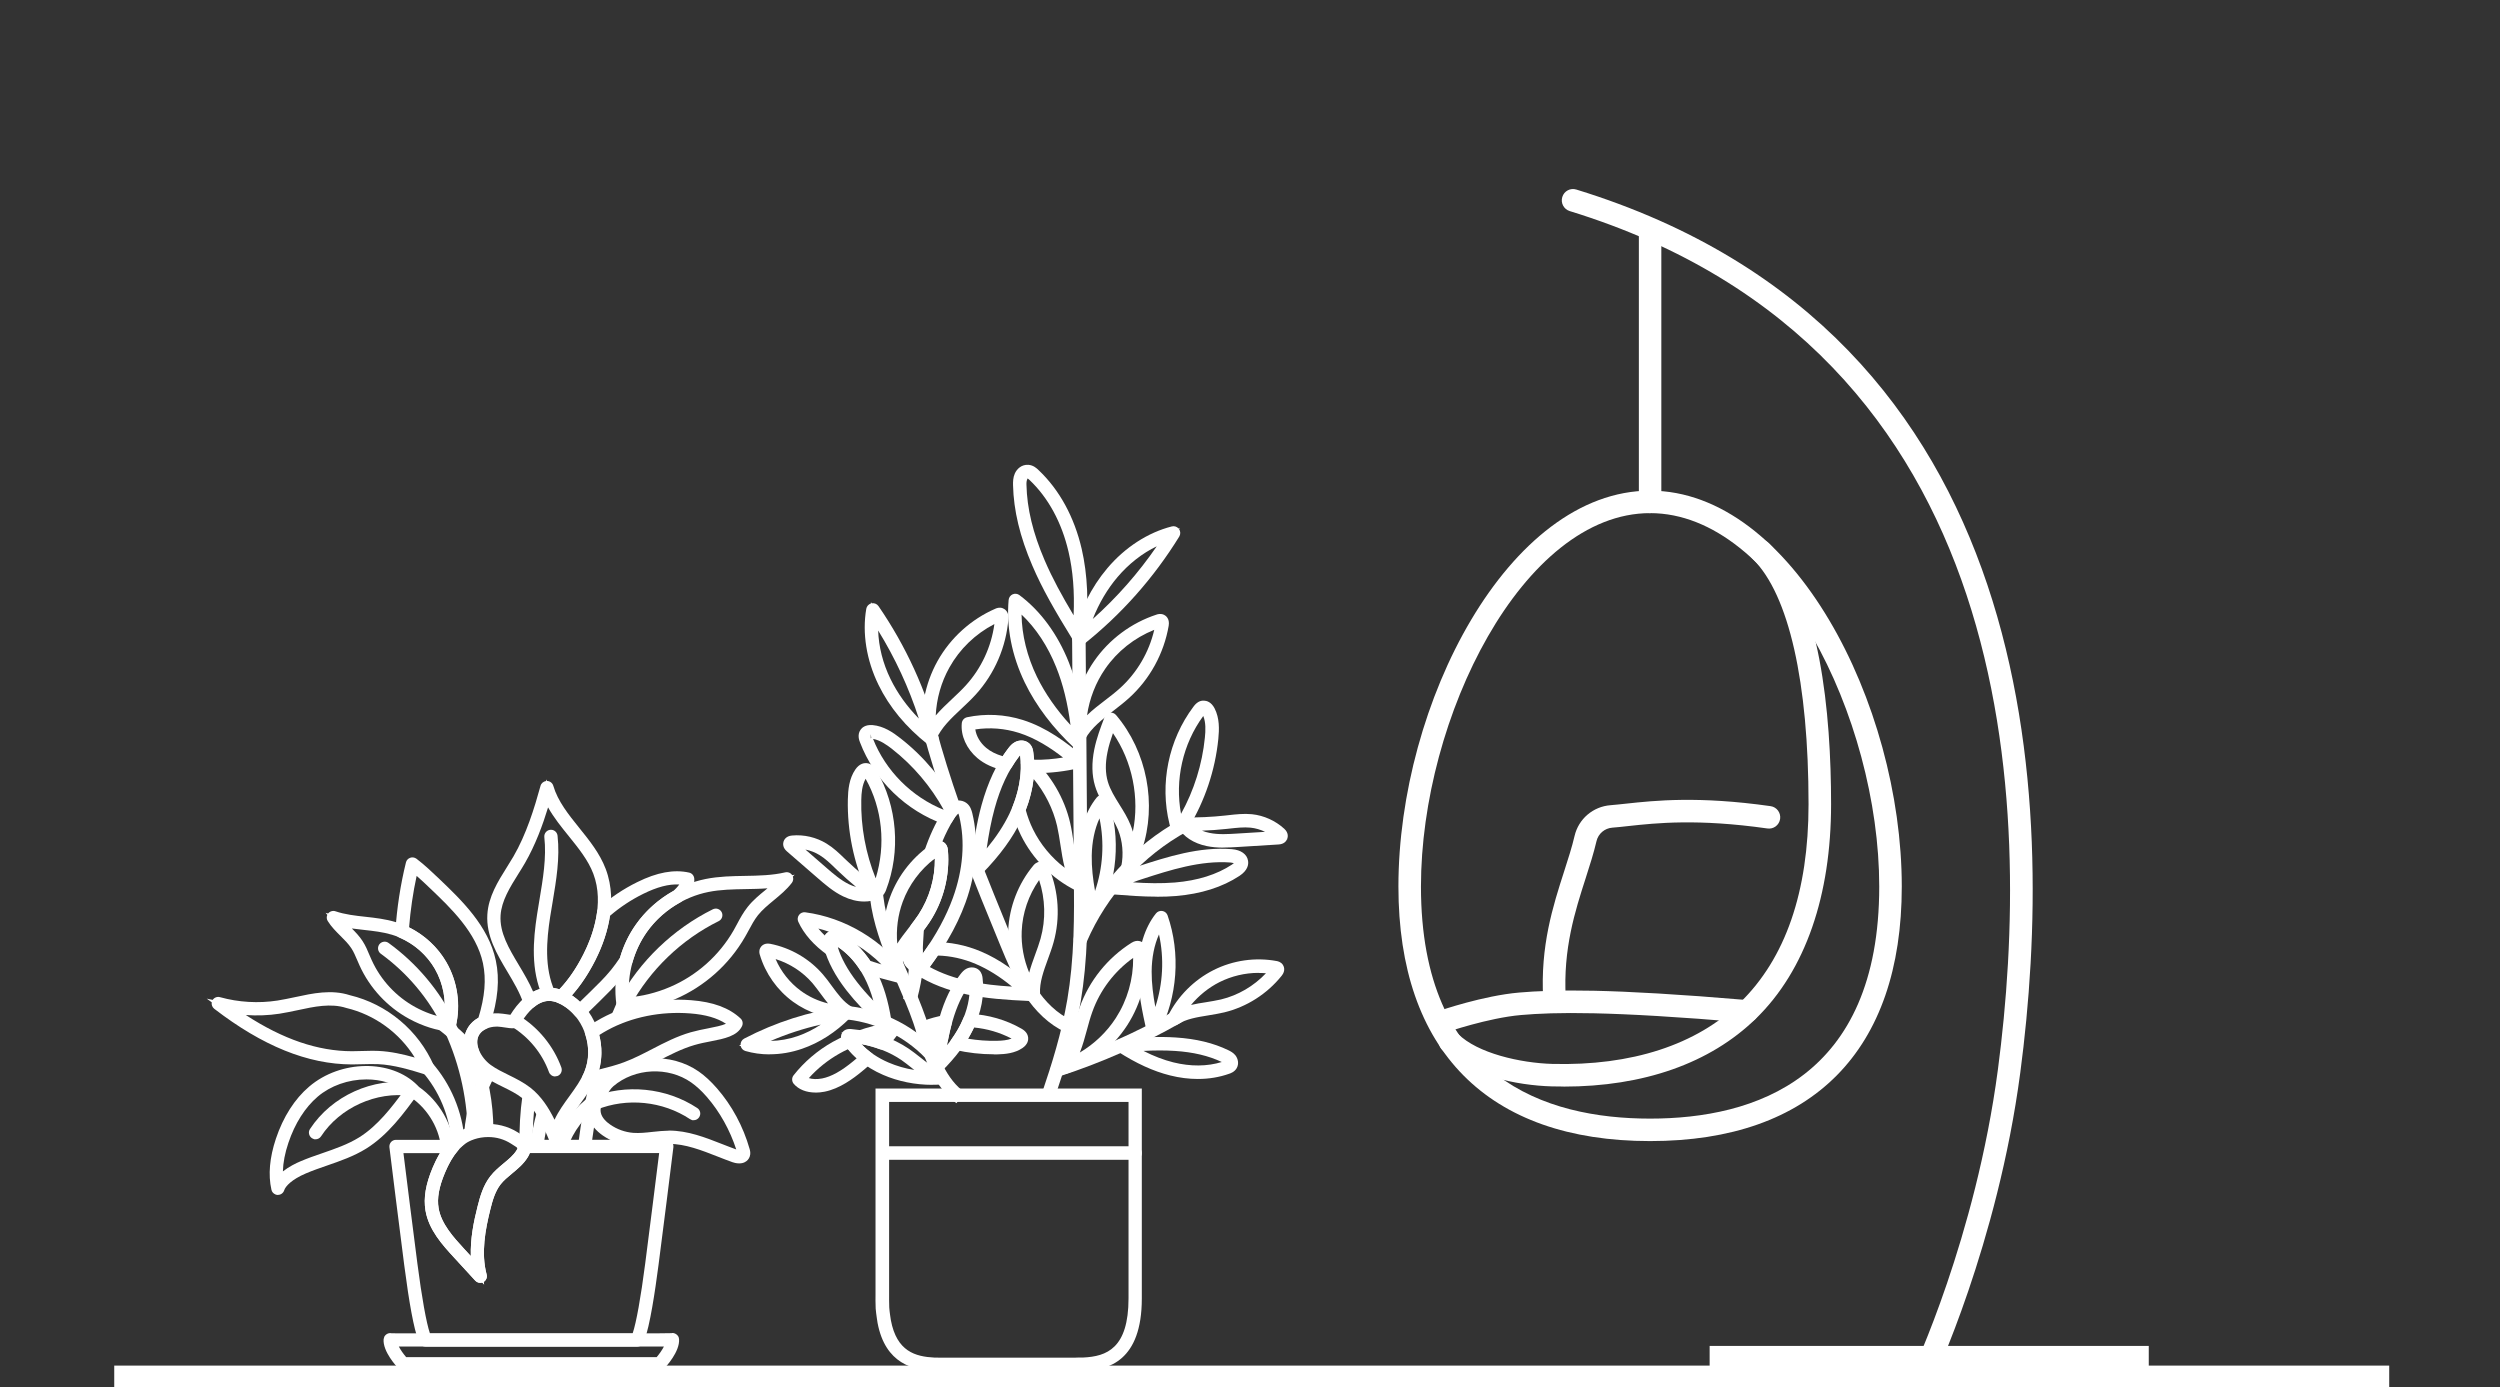 <?xml version="1.0" encoding="UTF-8"?>
<svg id="Layer_1" data-name="Layer 1" xmlns="http://www.w3.org/2000/svg" viewBox="0 0 340.51 188.97">
  <rect x="0" y="0" width="340.51" height="188.97" fill="#333333" stroke="none"/>
  <defs>
    <style>
      .cls-1 {
        fill: #fff;
      }

      .cls-1, .cls-2, .cls-3 {
        stroke-width: 0px;
      }

      .cls-2 {
        fill: #fff;
      }

      .cls-3 {
        fill: #fff;
      }
    </style>
  </defs>
  <path class="cls-2" d="m224.75,155.42c-22.1,0-34.28-12.31-34.28-34.67,0-24.94,14.97-53.92,34.28-53.92s34.28,28.99,34.28,53.92c0,22.36-12.17,34.67-34.28,34.67Zm0-85.53c-17.29,0-31.21,27.82-31.21,50.86,0,26.12,16.97,31.61,31.21,31.61s31.21-5.48,31.21-31.61c0-23.04-13.92-50.86-31.21-50.86Z"/>
  <path class="cls-2" d="m212.95,147.99c-.53,0-1.06,0-1.6-.02-4.72-.13-11.47-1.51-14.93-4.98-.6-.6-.6-1.57,0-2.17s1.57-.6,2.17,0c2.64,2.64,8.51,3.97,12.85,4.09,10.78.28,19.63-2.59,25.56-8.35,6.19-6.02,9.33-15.11,9.33-27.02,0-16.65-2.68-28.5-7.56-33.37-.6-.6-.6-1.57,0-2.17s1.57-.6,2.17,0c6.99,6.99,8.46,23.18,8.46,35.54s-3.45,22.6-10.26,29.22c-6.23,6.06-15.26,9.24-26.18,9.24Z"/>
  <path class="cls-2" d="m224.75,69.9c-.85,0-1.53-.69-1.53-1.53V31.41c0-.85.69-1.53,1.53-1.53s1.53.69,1.53,1.53v36.95c0,.85-.69,1.53-1.53,1.53Z"/>
  <path class="cls-2" d="m261.86,189.07c-.22,0-.45-.05-.66-.15-.77-.36-1.09-1.28-.73-2.04.08-.18,8.62-18.3,11.65-41.19,4.69-35.52,3.36-97.95-58.32-116.94-.81-.25-1.26-1.11-1.01-1.92.25-.81,1.1-1.27,1.92-1.01,63.83,19.65,65.28,83.79,60.46,120.27-3.09,23.39-11.83,41.92-11.92,42.11-.26.55-.81.87-1.39.87Z"/>
  <path class="cls-2" d="m211.72,137.5c-.81,0-1.48-.63-1.53-1.45-.41-7.23,1.33-12.63,2.86-17.39.54-1.69,1.06-3.28,1.41-4.79.54-2.33,2.52-4.02,4.91-4.2.64-.05,1.34-.13,2.11-.21,3.91-.42,9.8-1.06,19.68.34.84.12,1.42.9,1.3,1.74-.12.84-.9,1.43-1.74,1.3-9.5-1.35-15.16-.74-18.91-.33-.8.09-1.53.17-2.2.22-1.05.08-1.92.82-2.16,1.84-.38,1.63-.91,3.28-1.47,5.03-1.45,4.51-3.09,9.62-2.72,16.28.05.85-.6,1.57-1.45,1.62-.03,0-.06,0-.09,0Z"/>
  <path class="cls-2" d="m196.44,140.69c-.64,0-1.23-.4-1.45-1.03-.28-.8.15-1.67.95-1.95.25-.09,6.1-2.1,10.97-2.52,4.69-.4,12.06-.6,31.19,1.03.84.07,1.47.81,1.4,1.66-.07.84-.84,1.45-1.66,1.4-18.9-1.61-26.11-1.42-30.67-1.03-4.48.39-10.17,2.35-10.22,2.37-.17.06-.34.08-.5.08Z"/>
  <g id="_1" data-name="1">
    <g>
      <g>
        <g>
          <path class="cls-3" d="m120.48,139.38c-.07,0-.14-.03-.19-.08-1.93-1.85-3.28-3.23-4.5-4.8-1.47-1.9-2.44-3.72-2.96-5.58-.07-.25-.14-.52-.09-.81.06-.37.32-.66.65-.72.3-.06.58.09.73.18,1.9,1.05,3.51,2.77,4.66,4.97.94,1.8,1.59,3.93,1.99,6.52.02.12-.04.23-.15.29-.04.02-.08.03-.13.03Zm-6.96-11.44s-.02,0-.03,0c-.09.02-.18.14-.2.27-.03.17.02.37.07.56.5,1.79,1.44,3.55,2.87,5.39,1.07,1.38,2.25,2.61,3.84,4.16-.39-2.16-.98-3.97-1.79-5.51-1.1-2.11-2.63-3.75-4.43-4.74-.11-.06-.23-.12-.32-.12Z"/>
          <path class="cls-2" d="m121.06,140.16l-.22-.21-.07.04-.28.03c-.24,0-.46-.09-.63-.25-1.95-1.87-3.32-3.27-4.57-4.88-1.52-1.96-2.53-3.86-3.07-5.79-.09-.33-.17-.69-.1-1.09.11-.63.57-1.13,1.16-1.24.53-.09.96.14,1.15.24,2.01,1.11,3.71,2.92,4.92,5.24.97,1.86,1.64,4.06,2.05,6.71.05.35-.1.7-.39.9l.05.3Zm-6.98-11.22c.5,1.59,1.37,3.17,2.65,4.82.68.88,1.41,1.7,2.22,2.54-.33-1.19-.74-2.25-1.24-3.21-.93-1.78-2.18-3.2-3.63-4.15Z"/>
        </g>
        <g>
          <path class="cls-3" d="m122.67,133.28s-.05,0-.07,0c-1.48-.38-3.16-.81-4.76-1.37-.06-.02-.11-.06-.14-.11-1.04-1.62-2.37-2.92-3.85-3.74-.13-.07-.26-.13-.36-.12-.09.02-.18.14-.2.27-.03.17.02.36.07.56h0c.04.13.08.26.12.38l.03.09c.04.11,0,.24-.1.31s-.23.07-.33,0c-1.76-1.23-3.06-2.71-3.78-4.28-.04-.09-.03-.2.03-.28s.16-.12.26-.11c5.24.7,10.21,3.67,13.3,7.95.07.09.07.22,0,.32-.05.08-.14.12-.23.12Zm-4.56-1.87c1.28.44,2.62.8,3.86,1.13-2.92-3.68-7.29-6.26-11.92-7.02.6,1.11,1.52,2.16,2.7,3.09-.03-.16-.04-.33-.01-.5.06-.37.32-.66.65-.72.3-.06.58.09.73.18,1.54.85,2.92,2.18,4,3.84Z"/>
          <path class="cls-2" d="m122.67,133.92l-.2-.02c-1.56-.4-3.24-.83-4.84-1.39-.19-.06-.36-.2-.47-.37-.85-1.33-1.9-2.42-3.07-3.19h0c.15.47.02.89-.29,1.12-.04.02-.07.05-.11.07v.04s-.02-.02-.02-.02c-.3.15-.66.13-.94-.07-1.85-1.3-3.23-2.86-4-4.54-.14-.3-.1-.66.1-.93.2-.27.53-.41.86-.36,5.4.72,10.54,3.79,13.73,8.21.2.28.23.65.07.96l.16.21-.25-.07c-.17.22-.44.36-.73.36Zm-4.14-3.04c.51.17,1.02.33,1.53.48-1.01-1-2.13-1.89-3.34-2.64.66.63,1.27,1.36,1.81,2.16Zm-7.07-4.41c.26.32.56.64.88.95.14-.22.33-.4.56-.52-.47-.16-.95-.31-1.44-.43Z"/>
        </g>
        <g>
          <path class="cls-3" d="m126.99,147.12c-2.23,0-4.49-.45-6.45-1.3-2.31-1-4.18-2.54-5.26-4.32-.04-.06-.15-.25-.05-.46.15-.27.52-.24.64-.23,2.79.24,5.47,1.16,7.56,2.58.5.34.98.72,1.44,1.09,1.04.83,2.03,1.61,3.33,2.06.13.04.2.17.18.3-.02.13-.12.23-.26.24-.38.03-.76.04-1.14.04Zm-11.13-5.76c1.03,1.62,2.76,3.02,4.9,3.94,1.86.81,4,1.24,6.12,1.26-.87-.47-1.62-1.07-2.36-1.65-.45-.36-.92-.73-1.41-1.06-2-1.37-4.57-2.25-7.26-2.49Z"/>
          <path class="cls-2" d="m126.99,147.76c-2.34,0-4.66-.47-6.71-1.36-2.43-1.05-4.4-2.68-5.55-4.58-.3-.49-.17-.9-.06-1.09,0,0,0-.01.01-.02l-.06-.1h.12c.16-.22.5-.51,1.18-.45,2.9.25,5.69,1.21,7.87,2.69.52.35,1,.74,1.48,1.11,1,.8,1.94,1.54,3.14,1.96.41.14.67.56.61.99,0,.02,0,.04,0,.06l.44.24h-.52c-.14.28-.43.47-.76.5-.39.03-.79.04-1.18.04Zm1.09-1.32s0,0,0,0c0,0,0,0,0,0Zm-10.75-4.23c.95,1.01,2.22,1.88,3.69,2.51,1.1.47,2.28.82,3.51,1.01-.13-.1-.26-.2-.39-.31-.45-.36-.91-.72-1.38-1.05-1.53-1.04-3.41-1.79-5.43-2.17Z"/>
        </g>
        <g>
          <g>
            <path class="cls-3" d="m120.14,142.32s-.06,0-.1-.02c-.95-.35-1.95-.61-2.96-.78-.13-.02-.22-.12-.23-.25-.01-.13.07-.25.19-.29,1.34-.47,2.83-.86,4.7-1.23.11-.02.23.03.29.12.06.1.06.22-.01.31-.51.68-1.07,1.37-1.66,2.02-.05.06-.13.09-.21.09Zm-1.91-1.13c.62.14,1.23.32,1.83.53.37-.41.72-.83,1.05-1.26-1.07.23-2.01.47-2.88.73Z"/>
            <path class="cls-2" d="m120.14,142.96l-.31-.05c-.92-.34-1.87-.59-2.85-.75-.4-.06-.71-.38-.76-.78l-.47-.11.47-.14c.04-.33.28-.63.61-.74,1.37-.48,2.89-.87,4.78-1.25.35-.07.72.08.93.37l.18-.04-.12.15c.16.31.14.69-.08.97-.52.7-1.09,1.4-1.7,2.07-.17.19-.42.3-.68.3Z"/>
          </g>
          <g>
            <path class="cls-3" d="m111.09,148.17c-1.06,0-1.96-.34-2.5-.97-.09-.1-.09-.25,0-.35,1.37-1.75,3.15-3.27,5.14-4.39.61-.34,1.27-.66,1.95-.95.12-.05.26,0,.34.1.57.83,1.33,1.6,2.25,2.28.07.05.11.13.11.21s-.03.16-.09.22c-.43.4-.87.78-1.3,1.13-1.14.94-2.87,2.23-4.78,2.61-.39.08-.76.12-1.12.12Zm-1.91-1.17c.62.55,1.71.75,2.93.51,1.35-.27,2.79-1.06,4.53-2.5.34-.28.68-.58,1.03-.89-.78-.61-1.45-1.29-1.98-2.02-.59.26-1.15.54-1.68.84-1.85,1.04-3.52,2.45-4.82,4.06Z"/>
            <path class="cls-2" d="m111.09,148.81c-1.27,0-2.32-.42-2.98-1.19-.28-.33-.29-.82-.02-1.16,1.43-1.82,3.27-3.39,5.33-4.55.64-.36,1.32-.69,2.01-.98.4-.17.87-.03,1.11.32.54.78,1.24,1.49,2.1,2.13.22.16.36.42.37.69.02.27-.09.53-.3.72-.44.41-.89.8-1.32,1.15-1.19.98-3.02,2.34-5.06,2.75-.42.08-.84.13-1.25.13Zm-.93-1.97c.49.16,1.13.18,1.82.05,1.25-.25,2.6-1,4.25-2.36.15-.12.3-.25.45-.38-.44-.39-.84-.81-1.19-1.24-.41.19-.8.39-1.17.6-1.56.88-2.98,2.02-4.15,3.33Z"/>
          </g>
        </g>
        <g>
          <path class="cls-3" d="m104.81,142.97c-1.08,0-2.12-.15-3.11-.44-.11-.03-.19-.13-.2-.24-.01-.11.05-.22.15-.27,4.21-2.2,8.72-3.64,13.43-4.28.12-.02.23.05.29.15.05.11.03.24-.05.32-1.91,1.9-4.01,3.25-6.27,4.03-1.4.48-2.84.73-4.23.73Zm-2.25-.79c1.98.43,4.18.27,6.3-.46,1.93-.67,3.75-1.78,5.43-3.3-4.09.65-8.02,1.91-11.73,3.76Z"/>
          <path class="cls-2" d="m104.81,143.61c-1.15,0-2.25-.16-3.29-.46-.32-.1-.56-.35-.63-.67l-.23-.05.21-.11c-.02-.35.17-.69.49-.86,4.27-2.23,8.86-3.7,13.64-4.35.35-.05.71.11.9.41l.41-.07-.31.28c.1.32.02.68-.23.93-1.97,1.96-4.16,3.37-6.51,4.18-1.46.51-2.96.76-4.44.76Zm7-4.06c-2.35.53-4.64,1.28-6.85,2.23,1.22-.02,2.48-.24,3.69-.66,1.09-.38,2.14-.9,3.15-1.57Z"/>
        </g>
        <g>
          <path class="cls-3" d="m115.23,138.15c-2.45,0-4.87-.79-6.85-2.23-2.04-1.49-3.57-3.64-4.29-6.06-.03-.09-.08-.27.01-.45.06-.12.24-.31.67-.23,2.64.52,5.06,1.93,6.82,3.97.42.49.81,1.02,1.19,1.54.85,1.16,1.66,2.26,2.82,2.95.11.06.16.19.13.31-.03.12-.14.21-.26.21-.08,0-.16,0-.24,0Zm-10.6-8.43c.69,2.3,2.14,4.34,4.08,5.75,1.7,1.24,3.75,1.97,5.85,2.1-.87-.72-1.56-1.65-2.22-2.56-.37-.51-.76-1.03-1.16-1.5-1.68-1.94-3.98-3.29-6.5-3.78-.01,0-.02,0-.03,0Z"/>
          <path class="cls-2" d="m115.23,138.79c-2.58,0-5.14-.84-7.22-2.35-2.15-1.57-3.76-3.84-4.52-6.4-.04-.13-.16-.52.06-.93.09-.18.47-.73,1.36-.56,2.78.55,5.33,2.03,7.18,4.18.43.5.84,1.05,1.22,1.58.82,1.11,1.58,2.16,2.63,2.78.35.21.53.63.42,1.03,0,.03-.02.06-.03.09l.17.14h-.22c-.15.26-.45.45-.78.46h-.25Zm-9.59-8.16c.74,1.72,1.93,3.22,3.44,4.33,1.11.81,2.37,1.39,3.7,1.71-.34-.42-.66-.85-.97-1.27-.36-.49-.74-1-1.13-1.47-1.33-1.55-3.09-2.69-5.04-3.3Z"/>
        </g>
        <g>
          <path class="cls-3" d="m121.85,131.74c-.12,0-.23-.08-.27-.2-.91-2.97-.83-6.21.24-9.12,1.07-2.91,3.1-5.44,5.72-7.11.09-.06.27-.17.49-.13.15.03.4.16.44.65.28,3.29-.57,6.63-2.39,9.39-.44.67-.94,1.31-1.42,1.93-1.1,1.41-2.13,2.75-2.55,4.37-.03.12-.14.21-.26.21,0,0,0,0,0,0Zm6.05-15.99s-.03.02-.06.03c-2.52,1.61-4.47,4.03-5.5,6.83-.92,2.52-1.08,5.28-.47,7.89.55-1.35,1.46-2.53,2.36-3.68.48-.61.97-1.25,1.39-1.9,1.75-2.66,2.56-5.87,2.3-9.04,0-.07-.02-.11-.03-.14Z"/>
          <path class="cls-2" d="m121.72,132.6l-.06-.24c-.32-.07-.59-.3-.69-.63-.96-3.1-.87-6.48.25-9.53,1.12-3.05,3.24-5.68,5.98-7.43.12-.08.49-.31.97-.21.19.04.86.26.94,1.23.29,3.43-.6,6.91-2.49,9.79-.45.68-.96,1.34-1.45,1.97-1.06,1.36-2.05,2.65-2.44,4.14-.1.39-.46.67-.86.69h-.02s-.03,0-.04,0l-.09.22Zm5.62-15.68c-2,1.52-3.53,3.58-4.39,5.92-.66,1.8-.91,3.76-.74,5.68.47-.73,1-1.41,1.52-2.08.47-.61.95-1.23,1.37-1.86,1.49-2.27,2.27-4.95,2.24-7.66Z"/>
        </g>
        <g>
          <path class="cls-3" d="m124.67,133.03s-.06,0-.1-.02c-.11-.04-.19-.15-.18-.27.04-1.93.11-4.2.27-6.4,0-.05.02-.11.06-.15.26-.34.6-.8.92-1.28,1.75-2.66,2.56-5.87,2.3-9.04,0-.07-.02-.11-.03-.14-.01,0-.03.02-.06.03-.3.19-.6.4-.89.62-.1.07-.23.08-.33,0-.1-.07-.14-.2-.1-.31.64-1.91,1.44-3.66,2.39-5.2.23-.37.48-.75.87-1,.4-.26,1.01-.37,1.46-.03.35.26.47.67.56,1.03.88,3.65.57,7.73-.9,11.8-1.2,3.32-3.17,6.67-6.03,10.23-.05.07-.13.1-.22.1Zm.54-6.56c-.13,1.85-.2,3.75-.24,5.45,2.54-3.27,4.32-6.36,5.43-9.42,1.43-3.97,1.74-7.93.88-11.48h0c-.07-.27-.15-.57-.35-.72-.23-.17-.59-.11-.83.05-.29.19-.51.51-.7.83-.79,1.28-1.48,2.71-2.05,4.26.07-.05.14-.09.2-.13.09-.06.27-.17.49-.13.15.03.4.16.44.65.28,3.29-.57,6.63-2.39,9.39-.3.46-.63.9-.89,1.24Z"/>
          <path class="cls-2" d="m124.27,133.86v-.27c-.33-.15-.54-.49-.53-.86.04-1.92.11-4.19.27-6.42v-.19s.19-.3.19-.3c.25-.33.58-.77.89-1.23,1.49-2.27,2.27-4.95,2.24-7.66-.32.24-.75.24-1.08.01h0l-.13.08.05-.15c-.27-.24-.38-.62-.26-.97.65-1.96,1.48-3.75,2.46-5.33.26-.41.57-.88,1.07-1.2.59-.38,1.49-.52,2.19,0,.56.41.71,1.05.8,1.39.91,3.77.6,7.98-.92,12.17-1.23,3.39-3.23,6.8-6.13,10.42-.17.22-.44.34-.72.34l-.22-.03-.17.21Zm1.56-7.15c-.08,1.1-.13,2.2-.17,3.21,1.87-2.63,3.22-5.13,4.13-7.63,1.39-3.85,1.69-7.69.86-11.11-.06-.25-.1-.34-.13-.37-.26.2-.44.47-.59.72-.59.95-1.12,1.99-1.58,3.1.27.11.7.41.76,1.17.29,3.43-.6,6.91-2.49,9.79-.27.41-.55.8-.8,1.12Z"/>
        </g>
        <g>
          <path class="cls-3" d="m119.35,121.68c-.07,0-.15-.01-.22-.04-.21-.08-.4-.26-.51-.51h0c-1.73-3.81-2.59-8.04-2.5-12.22.03-1.23.16-2.63.91-3.74.36-.52.72-.61.96-.59.47.04.74.5.85.7,2.72,4.73,3.19,10.6,1.24,15.7-.07.17-.19.49-.49.64-.08.04-.16.05-.24.05Zm-.22-.78c.08.18.2.23.23.22.09-.04.15-.19.21-.34,1.89-4.95,1.44-10.64-1.21-15.23-.11-.19-.25-.41-.42-.42-.19-.02-.38.24-.45.34-.67.99-.79,2.29-.81,3.44-.09,4.1.76,8.25,2.45,11.98h0Z"/>
          <path class="cls-2" d="m119.35,122.32c-.14,0-.29-.03-.43-.08-.38-.14-.7-.44-.88-.85-1.77-3.9-2.65-8.22-2.56-12.5.03-1.32.17-2.84,1.02-4.08.56-.82,1.21-.9,1.55-.87.81.07,1.21.78,1.35,1.02,2.82,4.89,3.3,10.97,1.29,16.25-.08.22-.27.73-.81.99-.16.08-.34.12-.52.12Zm-.13-1.46h0s0,0,0,0Zm.07-.03l.19-.09s0,0,0,0l-.19.09Zm-1.39-14.76c-.49.9-.57,1.94-.59,2.87-.08,3.64.6,7.31,1.96,10.69,1.41-4.55.91-9.49-1.37-13.56Z"/>
        </g>
        <g>
          <path class="cls-3" d="m117.69,122.16c-.81,0-1.7-.22-2.57-.64-1.27-.62-2.34-1.54-3.37-2.44l-4.15-3.6c-.09-.08-.36-.32-.27-.64.05-.16.19-.36.61-.4,1.5-.13,3.03.22,4.31,1.01.88.54,1.63,1.26,2.36,1.96l.33.32c1.36,1.31,2.83,2.53,4.35,3.65.08.06.12.16.11.26-.01.1-.07.18-.17.22-.46.2-.98.3-1.53.3Zm-9.78-7.15s.03.03.06.05l4.15,3.6c1,.87,2.04,1.77,3.25,2.36,1.12.54,2.24.71,3.16.49-1.39-1.05-2.72-2.18-3.98-3.38l-.33-.32c-.7-.68-1.43-1.38-2.26-1.89-1.18-.72-2.59-1.05-3.97-.93-.03,0-.06,0-.08.01Z"/>
          <path class="cls-2" d="m117.69,122.79c-.92,0-1.9-.24-2.85-.7-1.35-.65-2.45-1.61-3.51-2.53l-4.15-3.6c-.58-.5-.54-1.03-.47-1.3.07-.24.32-.79,1.17-.86,1.63-.15,3.3.24,4.7,1.1.95.58,1.72,1.32,2.47,2.05l.33.31c1.35,1.29,2.79,2.5,4.29,3.6.26.19.4.52.37.84-.04.32-.25.61-.54.74-.54.24-1.14.35-1.79.35Zm-7.99-7.08l2.83,2.46c.98.85,1.98,1.72,3.11,2.27.32.16.65.28.96.36-.86-.71-1.7-1.45-2.5-2.22l-.33-.32c-.69-.67-1.39-1.34-2.15-1.8-.59-.36-1.24-.61-1.92-.75Z"/>
        </g>
        <g>
          <path class="cls-3" d="m127.64,145.52s-.08,0-.12-.03c-.11-.05-.17-.17-.15-.29.36-2.65.67-4.56,1.22-6.47.67-2.3,1.57-4.16,2.76-5.68.16-.21.34-.42.6-.55.34-.17.72-.13.97.1.23.21.27.52.29.69.27,2.15-.17,4.46-1.27,6.7-.9,1.82-2.24,3.6-4.09,5.45-.05.05-.12.08-.2.08Zm4.74-12.56c-.06,0-.12.01-.18.04-.16.08-.29.24-.41.39-1.15,1.46-2.02,3.26-2.66,5.49-.48,1.67-.78,3.35-1.09,5.55,1.51-1.59,2.62-3.13,3.4-4.7,1.05-2.13,1.48-4.34,1.22-6.38-.02-.15-.05-.29-.12-.36-.03-.03-.09-.05-.15-.05Z"/>
          <path class="cls-2" d="m127.12,146.33l.04-.3c-.31-.18-.48-.54-.43-.91.36-2.67.68-4.6,1.24-6.56.69-2.39,1.63-4.32,2.87-5.9.2-.25.44-.54.82-.73.57-.28,1.25-.2,1.69.2.39.37.46.87.48,1.08.29,2.27-.17,4.71-1.33,7.06-.93,1.88-2.31,3.72-4.21,5.62-.18.17-.41.27-.65.27l-.3-.06-.22.23Zm4.95-12.25c-.99,1.34-1.75,2.98-2.33,4.99-.31,1.07-.54,2.14-.74,3.29.76-.97,1.38-1.93,1.86-2.89.89-1.8,1.3-3.65,1.21-5.38Z"/>
        </g>
        <g>
          <g>
            <path class="cls-3" d="m135.35,142.96c-1.7,0-3.41-.19-5.08-.57-.09-.02-.17-.09-.2-.17s-.02-.18.03-.26c.53-.75.97-1.47,1.33-2.21.13-.27.27-.56.39-.86.04-.11.16-.18.27-.17,2.39.12,4.71.79,6.71,1.95h0c.17.1.56.32.59.73.02.21-.05.53-.5.83-.91.62-2.06.72-3.06.75-.16,0-.33,0-.49,0Zm-4.55-1.03c1.66.35,3.36.5,5.04.47.92-.02,1.97-.11,2.76-.65.17-.11.26-.23.26-.32-.01-.12-.24-.25-.32-.3-1.87-1.08-4.03-1.72-6.27-1.86-.11.25-.22.49-.33.72-.32.64-.7,1.29-1.14,1.94Z"/>
            <path class="cls-2" d="m135.35,143.6c-1.75,0-3.5-.2-5.22-.59-.3-.06-.55-.28-.66-.57-.11-.28-.07-.6.11-.85.51-.72.93-1.41,1.28-2.12.13-.26.25-.54.37-.82.15-.36.51-.59.89-.57,2.5.13,4.92.83,7.01,2.03.2.12.84.48.91,1.23.03.31-.04.91-.78,1.41-1.05.71-2.31.83-3.4.86h-.51Zm-3.5-2.12c1.32.21,2.64.32,3.97.28.65-.01,1.37-.07,1.96-.3-1.61-.84-3.34-1.34-5.11-1.51-.05.11-.1.22-.16.33-.2.4-.42.8-.66,1.21Z"/>
          </g>
          <g>
            <path class="cls-3" d="m128.22,141.81s-.06,0-.09-.01c-.77-.25-1.52-.55-2.24-.87-.21-.1-.37-.26-.44-.45-.05-.14-.05-.29.01-.41.13-.26.4-.37.55-.42.84-.32,1.75-.57,2.69-.73.09-.02.19.02.25.09.06.07.09.17.06.26-.2.73-.37,1.49-.53,2.33-.01.08-.06.15-.13.19-.04.03-.09.04-.14.04Zm-2.25-1.5s.05.06.15.11c.6.27,1.24.52,1.88.75.11-.57.23-1.11.37-1.63-.75.15-1.48.36-2.16.62-.07.03-.21.08-.25.14,0,0,0,0,0,0Z"/>
            <path class="cls-2" d="m128.22,142.45l-.3-.05c-.78-.26-1.55-.56-2.29-.89-.28-.13-.51-.32-.66-.56h0,0c-.05-.08-.09-.16-.12-.25-.11-.31-.09-.63.04-.91.23-.48.69-.66.89-.74.88-.34,1.83-.6,2.81-.77.31-.06.62.05.83.28.22.24.29.56.21.86-.19.71-.36,1.46-.52,2.28-.05.26-.21.48-.44.62l-.15.09-.32.04Z"/>
          </g>
        </g>
        <g>
          <g>
            <path class="cls-3" d="m130.19,149.37c-1.25-1.04-2.31-2.54-3.15-4.44-.57-1.28-1-2.64-1.42-3.94-.2-.62-.4-1.26-.62-1.88-.65-1.88-1.45-3.73-2.23-5.53-.47-1.08-.95-2.19-1.39-3.3-1-2.5-2.18-5.81-2.36-9.31l.56-.03c.18,3.42,1.33,6.68,2.32,9.13.44,1.1.92,2.21,1.39,3.29.78,1.81,1.59,3.67,2.25,5.57.22.63.42,1.27.62,1.89.41,1.29.84,2.63,1.4,3.89.81,1.83,1.82,3.26,3,4.24l-.36.43Z"/>
            <path class="cls-2" d="m130.27,150.27l-.49-.41c-1.32-1.1-2.44-2.68-3.33-4.68-.59-1.32-1.02-2.69-1.45-4.01-.2-.62-.4-1.25-.61-1.87-.64-1.86-1.44-3.7-2.21-5.49-.48-1.12-.96-2.22-1.4-3.32-1.02-2.54-2.21-5.93-2.4-9.52l-.03-.64,1.83-.09.03.64c.17,3.33,1.3,6.52,2.27,8.93.44,1.1.92,2.2,1.38,3.27.8,1.84,1.6,3.71,2.26,5.61.2.59.4,1.19.58,1.78.45,1.41.87,2.73,1.42,3.96.77,1.74,1.72,3.09,2.83,4.01l.49.41-1.18,1.41Z"/>
          </g>
          <g>
            <path class="cls-3" d="m126.52,143.69c-3.09-3.23-7.42-5.25-11.88-5.53l.04-.56c4.6.29,9.06,2.37,12.25,5.7l-.4.38Z"/>
            <path class="cls-2" d="m126.5,144.59l-.44-.46c-2.98-3.12-7.16-5.06-11.46-5.34l-.64-.04.11-1.83.64.04c4.76.3,9.38,2.46,12.67,5.9l.44.46-1.33,1.27Z"/>
          </g>
          <g>
            <path class="cls-3" d="m124.33,135.76l-.54-.15c.34-1.22.57-2.48.71-3.74l.55.06c-.14,1.29-.38,2.58-.72,3.83Z"/>
            <path class="cls-2" d="m124.78,136.55l-1.77-.49.17-.62c.33-1.19.56-2.41.69-3.64l.07-.64,1.82.19-.07.64c-.14,1.32-.39,2.64-.74,3.93l-.17.62Z"/>
          </g>
        </g>
      </g>
      <g>
        <g>
          <g>
            <path class="cls-3" d="m129.91,110.28c-.11,0-.22-.07-.26-.19-1.33-3.79-2.41-7.26-3.31-10.61-.04-.15.05-.3.2-.34.15-.04.3.05.34.2.89,3.34,1.97,6.79,3.3,10.57.05.15-.03.3-.17.35-.03.01-.06.02-.09.02Z"/>
            <path class="cls-2" d="m129.91,110.92c-.39,0-.73-.25-.87-.61-1.34-3.82-2.42-7.3-3.32-10.66-.06-.24-.03-.49.09-.7.12-.21.32-.36.56-.42.23-.06.48-.03.69.09.21.12.37.32.43.56.89,3.31,1.96,6.75,3.28,10.52.08.23.07.48-.04.7s-.29.39-.52.47l-.31.05Zm-3.65-11.41s0,0,0,0c0,0,0,0,0,0Z"/>
          </g>
          <g>
            <path class="cls-3" d="m140.74,135.67c-.09,0-.18-.04-.23-.12-1.77-2.55-2.68-5.66-2.55-8.76.13-3.1,1.3-6.13,3.28-8.51.07-.08.21-.25.43-.27.15-.02.43.03.62.49,1.27,3.05,1.47,6.49.58,9.67-.21.77-.49,1.53-.76,2.27-.61,1.68-1.19,3.27-1.1,4.94,0,.12-.07.24-.19.28-.03.01-.06.02-.09.02Zm.98-17.09s-.02.03-.04.05c-1.91,2.29-3.03,5.2-3.15,8.18-.11,2.68.58,5.36,1.95,7.66.11-1.45.62-2.86,1.12-4.22.27-.73.54-1.48.75-2.23.85-3.06.66-6.37-.56-9.31-.03-.06-.05-.1-.07-.13Z"/>
            <path class="cls-2" d="m140.95,136.52l-.13-.21h-.09c-.3,0-.58-.14-.75-.39-1.85-2.66-2.8-5.91-2.66-9.15.14-3.24,1.36-6.4,3.43-8.89.09-.11.37-.45.86-.5.2-.03.9-.02,1.28.88,1.32,3.19,1.54,6.77.61,10.09-.21.77-.5,1.54-.77,2.29-.6,1.65-1.16,3.18-1.07,4.71.02.4-.23.78-.61.92l-.07.02-.02.24Zm.58-16.65c-1.43,2.04-2.27,4.48-2.37,6.97-.08,1.91.28,3.86,1.02,5.64.22-.84.52-1.65.81-2.45.27-.74.54-1.47.74-2.19.73-2.61.65-5.41-.2-7.98Z"/>
          </g>
          <g>
            <path class="cls-3" d="m126.94,100.96c-.06,0-.12-.02-.17-.06-2.91-2.29-5.11-4.95-6.54-7.9-1.58-3.24-2.15-6.78-1.61-9.97.02-.11.1-.2.21-.23.11-.02.23.02.29.11,3.71,5.4,6.43,11.35,8.09,17.69.03.12-.02.24-.12.3-.05.03-.1.05-.15.05Zm-7.88-17.13c-.33,2.88.25,6.02,1.66,8.92,1.29,2.65,3.21,5.05,5.72,7.17-1.59-5.73-4.07-11.14-7.38-16.09Z"/>
            <path class="cls-2" d="m127.61,101.74l-.27-.23-.06.04-.34.04c-.21,0-.41-.07-.57-.2-2.98-2.35-5.24-5.08-6.72-8.12-1.64-3.36-2.23-7.04-1.66-10.35.06-.34.3-.61.62-.72l.02-.18.1.15c.35-.06.71.08.92.38,3.75,5.46,6.5,11.48,8.18,17.89.09.35-.03.72-.31.94l.1.35Zm-8-15.86c.07,2.19.64,4.47,1.68,6.6.94,1.93,2.24,3.74,3.86,5.39-1.36-4.21-3.22-8.22-5.54-11.99Z"/>
          </g>
          <g>
            <path class="cls-3" d="m126.67,100.6s-.03,0-.04,0c-.12-.02-.22-.11-.24-.24-.49-3.44.18-7,1.87-10.03,1.69-3.03,4.38-5.46,7.56-6.85.1-.05.32-.14.54-.05.15.06.4.24.36.77-.28,3.69-1.8,7.22-4.29,9.95-.6.66-1.27,1.28-1.91,1.88-1.47,1.37-2.85,2.67-3.6,4.4-.04.1-.15.17-.25.17Zm9.49-16.64s-.05.02-.11.04c-3.07,1.34-5.67,3.68-7.3,6.61-1.49,2.66-2.15,5.74-1.91,8.77.84-1.43,2.09-2.6,3.3-3.74.64-.6,1.29-1.21,1.88-1.85,2.41-2.64,3.88-6.06,4.14-9.62,0-.11,0-.17-.01-.2Z"/>
            <path class="cls-2" d="m126.37,101.45l-.02-.26c-.32-.12-.54-.4-.59-.73-.51-3.57.18-7.28,1.94-10.43,1.76-3.15,4.56-5.68,7.87-7.12.14-.06.56-.25,1.02-.06.2.08.84.41.76,1.41-.29,3.83-1.87,7.5-4.45,10.34-.61.67-1.29,1.31-1.94,1.92-1.42,1.33-2.75,2.58-3.45,4.19-.15.33-.48.55-.84.55h-.1s-.05-.01-.07-.02l-.13.22Zm9.07-16.45c-2.58,1.33-4.73,3.4-6.13,5.92-1.11,1.98-1.75,4.25-1.86,6.53.7-.82,1.49-1.55,2.26-2.28.64-.6,1.28-1.2,1.84-1.82,2.11-2.32,3.47-5.25,3.89-8.35Z"/>
          </g>
          <g>
            <path class="cls-3" d="m133.09,118.66s-.08,0-.12-.03c-.11-.05-.17-.17-.16-.28.42-3.49.8-6,1.49-8.52.83-3.03,1.98-5.48,3.51-7.49.2-.27.43-.54.75-.7.34-.17.83-.21,1.17.1.28.25.33.64.36.85.39,2.8-.14,5.84-1.55,8.78-1.14,2.4-2.87,4.76-5.27,7.21-.05.05-.13.08-.2.08Zm6.02-16.6c-.1,0-.2.03-.29.07-.22.11-.4.33-.56.55-1.49,1.95-2.61,4.34-3.42,7.3-.63,2.28-.99,4.57-1.38,7.61,2.06-2.2,3.56-4.31,4.59-6.46,1.36-2.84,1.88-5.77,1.5-8.46-.03-.19-.07-.41-.19-.52-.07-.06-.16-.09-.25-.09Z"/>
            <path class="cls-2" d="m132.59,119.45l.04-.28c-.31-.18-.49-.53-.45-.9.43-3.52.81-6.06,1.51-8.61.86-3.11,2.04-5.64,3.62-7.71.24-.31.52-.66.96-.88.54-.27,1.33-.32,1.9.19.45.41.53.96.56,1.23.41,2.93-.14,6.1-1.6,9.15-1.18,2.46-2.94,4.88-5.39,7.38-.17.17-.41.28-.66.28l-.3-.06-.2.21Zm6.35-16.6c-.06.07-.12.15-.16.2-1.44,1.88-2.52,4.2-3.31,7.08-.47,1.72-.8,3.48-1.08,5.44,1.32-1.6,2.34-3.16,3.1-4.74,1.28-2.69,1.79-5.45,1.46-7.99Z"/>
          </g>
          <g>
            <path class="cls-3" d="m145.48,140.02s-.08,0-.12-.03c-2.04-.95-3.84-2.62-5.36-4.96-1.33-2.05-2.27-4.34-3.18-6.55-1.66-4.04-3.38-8.22-4.97-12.39-.05-.14.02-.3.16-.36.14-.05.3.02.36.16,1.6,4.17,3.31,8.34,4.97,12.38.9,2.19,1.83,4.45,3.13,6.46,1.46,2.25,3.18,3.85,5.13,4.76.14.07.2.23.13.37-.05.1-.15.16-.25.16Z"/>
            <path class="cls-2" d="m145.48,140.66h-.15l-.25-.09c-2.14-1-4.03-2.75-5.62-5.19-1.36-2.1-2.31-4.41-3.23-6.65-1.7-4.13-3.4-8.27-4.98-12.42-.09-.23-.08-.48.02-.7.1-.22.28-.4.51-.48.48-.18,1,.06,1.18.53,1.6,4.17,3.31,8.34,4.96,12.37.89,2.16,1.8,4.39,3.08,6.36,1.39,2.15,3.03,3.67,4.86,4.53.46.22.66.76.44,1.22-.15.32-.48.53-.83.53Z"/>
          </g>
          <g>
            <path class="cls-3" d="m128.93,111.7s-.06,0-.09-.02c-5.06-1.77-9.21-5.81-11.11-10.81-.08-.21-.27-.71,0-1.1.14-.2.43-.43,1.06-.37,1.33.12,2.5.91,3.47,1.66,3.14,2.46,5.78,5.64,7.63,9.19.05.11.04.23-.05.32-.18.19-.33.41-.45.61h0c-.06.1-.12.2-.18.3l-.05.08c-.05.09-.14.14-.24.14Zm-10.33-11.75c-.15,0-.34.02-.42.14-.09.14-.02.39.06.59,1.81,4.77,5.75,8.65,10.56,10.41.04-.06.08-.13.11-.19h0c.11-.17.23-.37.38-.55-1.81-3.41-4.36-6.47-7.39-8.84-.9-.71-1.98-1.44-3.17-1.55-.03,0-.08,0-.14,0Zm10.56,11.09h0,0Z"/>
            <path class="cls-2" d="m128.93,112.34l-.29-.05c-5.25-1.84-9.54-6.02-11.51-11.19-.1-.25-.39-1.02.07-1.69.19-.28.64-.73,1.65-.65,1.5.13,2.76.98,3.8,1.8,3.22,2.51,5.92,5.76,7.8,9.4.18.35.12.77-.15,1.05-.14.14-.26.34-.37.51l-.17.28c-.21.37-.52.54-.84.54Zm-10.02-11.71c1.71,4.35,5.27,7.92,9.63,9.67,0,0,0,0,0,0-1.75-3.19-4.18-6.05-7.03-8.28-.77-.6-1.66-1.22-2.61-1.38Zm-.31-.59v.53s.04-.03.07-.06l-.06-.47h0Z"/>
          </g>
          <g>
            <g>
              <path class="cls-3" d="m124.7,131.85c-.06,0-.11-.02-.16-.05l-.05-.04s-.05-.04-.08-.06c-.27-.2-.54-.41-.71-.75-.17-.34-.21-.85.09-1.22.22-.27.53-.38.84-.45l.09-.02c.08-.02.17,0,.24.06.07.06.1.14.1.22-.03.66-.05,1.34-.07,2.03,0,.1-.06.2-.15.24-.04.02-.08.03-.12.03Zm-.23-1.94c-.11.04-.2.1-.26.17-.14.17-.12.44-.02.62.06.12.15.22.25.31.01-.37.02-.75.04-1.11Z"/>
              <path class="cls-2" d="m124.7,132.49c-.19,0-.39-.06-.54-.18l.2-.49-.02-.02-.31.42c-.32-.23-.67-.52-.9-.98-.24-.48-.34-1.27.16-1.91.34-.43.82-.59,1.19-.67.37-.09.66,0,.88.17.22.18.34.46.33.74-.03.66-.05,1.33-.06,2.02-.01.35-.21.65-.51.8l-.07.05h-.01s-.05.01-.05.01l-.27.03Z"/>
            </g>
            <g>
              <path class="cls-3" d="m140.4,135.71s0,0-.01,0c-3.48-.16-5.99-.35-8.5-.88-2.63-.55-4.9-1.43-6.76-2.63-.07-.04-.11-.11-.12-.19-.01-.08,0-.16.05-.22.71-.92,1.37-1.84,1.95-2.72.05-.08.13-.12.23-.12,2.02-.04,4.14.38,6.15,1.24h0c2.4,1.02,4.75,2.67,7.21,5.03.08.08.11.2.06.31-.04.1-.14.17-.26.17Zm-14.71-3.81c1.75,1.08,3.87,1.88,6.31,2.39,2.29.48,4.59.68,7.66.83-2.21-2.04-4.34-3.49-6.5-4.41h0c-1.88-.8-3.87-1.21-5.77-1.2-.52.78-1.09,1.58-1.71,2.39Z"/>
              <path class="cls-2" d="m140.4,136.35h-.01c-3.54-.16-6.07-.36-8.63-.89-2.7-.57-5.05-1.48-6.97-2.72-.22-.14-.37-.36-.41-.62-.04-.25.02-.51.18-.71.71-.92,1.35-1.82,1.92-2.68.17-.25.44-.4.74-.41,2.14-.03,4.33.4,6.42,1.29,2.47,1.05,4.89,2.74,7.4,5.16.26.25.35.63.23.96l.12.11h-.16c-.15.3-.47.51-.82.51Zm-13.77-4.64c1.56.86,3.41,1.52,5.5,1.96,1.81.38,3.6.58,5.71.71-1.66-1.37-3.29-2.38-4.93-3.08-1.68-.72-3.47-1.11-5.18-1.15-.35.51-.72,1.03-1.1,1.56Z"/>
            </g>
          </g>
        </g>
        <g>
          <g>
            <path class="cls-3" d="m146.99,87.35c-.05,0-.11-.01-.15-.04-.1-.07-.15-.19-.12-.3.92-3.58,2.46-6.67,4.58-9.18,2.33-2.75,5.33-4.71,8.47-5.5.11-.03.23.01.29.11.07.09.07.21.01.31-3.44,5.58-7.78,10.47-12.91,14.55-.05.04-.11.06-.17.06Zm12.23-14.29c-2.77.86-5.41,2.66-7.49,5.12-1.9,2.25-3.32,4.98-4.24,8.13,4.6-3.78,8.54-8.23,11.73-13.26Z"/>
            <path class="cls-2" d="m146.3,88.12l.1-.35c-.27-.22-.38-.58-.3-.93.95-3.68,2.53-6.85,4.71-9.43,2.41-2.86,5.54-4.88,8.8-5.71.33-.09.69.03.91.28l.17-.05-.09.15c.2.29.21.69.02,1-3.48,5.64-7.87,10.59-13.05,14.71-.17.13-.37.2-.57.2h-.19l-.22-.1-.28.23Zm11.27-13.72c-1.98.95-3.83,2.4-5.36,4.2-1.39,1.64-2.52,3.56-3.37,5.71,3.3-2.95,6.22-6.27,8.72-9.91Z"/>
          </g>
          <g>
            <path class="cls-3" d="m147.01,100.48s-.04,0-.06,0c-.12-.03-.21-.13-.21-.26-.16-3.47.84-6.95,2.82-9.81,1.98-2.85,4.88-5.02,8.18-6.09.11-.03.33-.11.54,0,.14.07.37.27.28.8-.63,3.64-2.48,7.02-5.22,9.5-.66.6-1.38,1.15-2.08,1.69-1.59,1.23-3.09,2.39-4.01,4.03-.05.09-.14.14-.24.14Zm11.01-15.66s-.05.01-.11.03c-3.19,1.04-5.99,3.12-7.9,5.88-1.73,2.5-2.69,5.51-2.73,8.55.97-1.35,2.33-2.39,3.65-3.41.69-.53,1.4-1.08,2.05-1.67,2.65-2.4,4.44-5.66,5.04-9.18.02-.11.01-.17,0-.2Z"/>
            <path class="cls-2" d="m146.6,101.29v-.26c-.29-.15-.5-.45-.51-.79-.16-3.6.88-7.22,2.93-10.19,2.05-2.97,5.08-5.22,8.51-6.34.14-.05.58-.19,1.03.04.19.09.79.48.62,1.48-.65,3.78-2.57,7.29-5.42,9.86-.66.6-1.38,1.15-2.07,1.69-1.58,1.22-3.03,2.34-3.88,3.87-.16.29-.47.47-.8.47l-.21-.02s-.03,0-.05-.01l-.15.2Zm10.6-15.5c-2.69,1.08-5.03,2.93-6.67,5.31-1.29,1.87-2.14,4.06-2.47,6.32.77-.75,1.63-1.41,2.47-2.05.68-.52,1.38-1.06,2.01-1.63,2.32-2.1,3.96-4.9,4.67-7.94Z"/>
          </g>
          <g>
            <path class="cls-3" d="m146.99,101.52c-.07,0-.14-.03-.19-.07-2.86-2.65-5.16-5.68-6.65-8.76-1.72-3.56-2.46-7.34-2.14-10.92,0-.1.07-.19.16-.23.09-.04.2-.03.28.03,2.77,2.07,5.03,5.14,6.51,8.86,1.21,3.04,1.94,6.47,2.3,10.79,0,.11-.05.22-.16.27-.04.02-.08.03-.12.03Zm-8.46-19.19c-.2,3.33.53,6.82,2.12,10.12,1.37,2.82,3.43,5.61,6,8.09-.37-3.92-1.07-7.08-2.2-9.9-1.38-3.45-3.42-6.31-5.92-8.31Z"/>
            <path class="cls-2" d="m147.45,102.19l-.11-.1-.08.04-.27.03c-.23,0-.45-.09-.62-.24-2.92-2.7-5.27-5.8-6.79-8.95-1.77-3.66-2.53-7.56-2.2-11.26.03-.33.24-.62.54-.76.3-.13.65-.1.92.1,2.87,2.14,5.2,5.3,6.73,9.14,1.24,3.1,1.98,6.59,2.34,10.97.03.36-.15.7-.47.88v.15Zm-8.31-18.49c.04,2.81.76,5.72,2.09,8.47,1.1,2.26,2.66,4.51,4.58,6.59-.4-3.03-1.02-5.57-1.95-7.88-1.14-2.86-2.76-5.32-4.72-7.17Z"/>
          </g>
          <g>
            <path class="cls-3" d="m146.94,120.75s-.08,0-.12-.03c-3.11-1.55-5.66-4.12-7.19-7.24-.49-.99-.87-2.06-1.15-3.16-.01-.06,0-.12.01-.17.85-2.08,1.26-4.24,1.18-6.26,0-.11.06-.22.16-.26.1-.05.22-.03.3.05,2.48,2.26,4.26,5.3,5.01,8.54.2.87.34,1.77.47,2.64.3,1.99.58,3.86,1.57,5.46.07.11.05.24-.03.33-.05.06-.13.09-.21.09Zm-7.9-10.47c.26,1.03.63,2.03,1.09,2.96,1.34,2.73,3.5,5.03,6.13,6.55-.7-1.51-.95-3.2-1.2-4.84-.13-.86-.26-1.75-.46-2.6h0c-.68-2.93-2.22-5.67-4.37-7.81-.02,1.87-.43,3.84-1.19,5.74Z"/>
            <path class="cls-2" d="m146.94,121.39h-.15l-.26-.1c-3.23-1.61-5.88-4.29-7.48-7.53-.51-1.03-.91-2.14-1.19-3.28-.05-.2-.03-.39.04-.57.81-2,1.2-4.07,1.13-5.99-.01-.37.2-.71.53-.87.02,0,.04-.02.05-.02h0s0,0,0,0c.32-.13.69-.06.95.18,2.57,2.35,4.42,5.5,5.2,8.87.2.87.34,1.78.47,2.66.29,1.95.56,3.76,1.48,5.25.21.34.17.8-.1,1.1-.01.01-.02.02-.04.04l.11.23-.23-.13c-.16.11-.34.17-.52.17Zm-7.23-11.07c.25.92.58,1.81.99,2.64,1,2.04,2.5,3.85,4.32,5.24-.27-1.04-.43-2.11-.59-3.15-.13-.85-.26-1.72-.45-2.55-.54-2.32-1.66-4.55-3.2-6.41-.16,1.41-.52,2.85-1.06,4.24Z"/>
          </g>
          <g>
            <path class="cls-3" d="m140.96,104.69c-.16,0-.32,0-.48,0-.07,0-.14-.03-.19-.08-.17-.17-.35-.34-.53-.51-.06-.05-.09-.12-.09-.2-.02-.43-.05-.84-.11-1.24-.03-.19-.07-.41-.19-.52h0c-.14-.12-.37-.1-.54-.01-.22.11-.4.33-.56.55-.35.46-.69.96-1.03,1.53-.06.1-.18.15-.3.13-1.41-.3-2.52-.81-3.4-1.55-1.33-1.12-2.06-2.73-1.91-4.2.01-.12.1-.22.22-.24,2.4-.5,4.91-.38,7.26.35,3.15.98,5.79,2.99,7.96,4.82.08.07.12.17.09.28-.02.1-.1.18-.21.21-1.95.47-3.96.7-5.99.7Zm-.36-.56c1.92.03,3.83-.16,5.67-.56-2.04-1.69-4.48-3.46-7.33-4.35-2.19-.68-4.52-.82-6.77-.38-.05,1.24.6,2.57,1.73,3.52.77.65,1.74,1.11,2.97,1.39.32-.51.63-.98.96-1.41.2-.27.43-.54.75-.7.34-.18.83-.21,1.17.1.28.25.33.64.36.85.05.38.09.77.11,1.18.13.12.26.24.38.37Z"/>
            <path class="cls-2" d="m140.96,105.32h-.49c-.24,0-.47-.11-.64-.28-.16-.16-.33-.32-.5-.48-.18-.16-.28-.39-.3-.63-.01-.37-.04-.73-.09-1.07-.06.07-.12.15-.16.2-.34.44-.66.93-.99,1.47-.2.33-.59.51-.98.42-1.51-.33-2.72-.88-3.68-1.69-1.48-1.25-2.3-3.07-2.13-4.76.04-.4.33-.72.72-.81,2.51-.53,5.13-.4,7.58.37,3.25,1.02,5.96,3.07,8.18,4.94.26.22.38.58.3.92-.08.33-.34.59-.68.67-1.99.48-4.06.72-6.14.72Zm-.1-1.84c1.34.03,2.64-.09,3.93-.3-1.66-1.29-3.72-2.64-6.04-3.37-1.91-.6-3.94-.76-5.91-.46.13.9.66,1.82,1.47,2.5.6.51,1.35.88,2.27,1.15.24-.38.49-.73.75-1.06.24-.31.52-.66.96-.88.54-.28,1.33-.32,1.9.19.45.41.53.96.56,1.23.04.32.08.65.1.98l.02.02Z"/>
          </g>
          <g>
            <path class="cls-3" d="m146.94,87.01c-.1,0-.19-.05-.24-.13-2.46-3.98-4.15-6.92-5.52-10.11-1.65-3.84-2.49-7.34-2.56-10.7,0-.43,0-.89.19-1.32.19-.43.64-.86,1.21-.82.43.03.76.31,1.03.56,2.73,2.58,4.69,6.17,5.67,10.39.8,3.44.96,7.32.51,11.87-.01.12-.1.22-.21.24-.02,0-.04,0-.06,0Zm-6.99-22.52c-.27,0-.53.24-.64.49-.14.32-.15.71-.14,1.08.07,3.28.9,6.71,2.52,10.49,1.28,2.97,2.84,5.72,5.05,9.33.35-4.13.16-7.69-.57-10.86-.95-4.11-2.86-7.6-5.51-10.11-.2-.19-.44-.4-.68-.41-.01,0-.02,0-.03,0Z"/>
            <path class="cls-2" d="m147.21,87.87l-.14-.23h-.13c-.32,0-.61-.16-.78-.43-2.47-4.01-4.18-6.96-5.56-10.19-1.68-3.91-2.54-7.49-2.62-10.93-.01-.48,0-1.05.24-1.59.28-.64.93-1.25,1.84-1.19.69.04,1.17.49,1.42.74,2.82,2.67,4.84,6.37,5.85,10.71.81,3.51.98,7.46.52,12.08-.03.36-.28.66-.62.78l-.02.27Zm-7.24-22.71c-.17.3-.17.61-.16.89.07,3.2.88,6.55,2.47,10.25,1.07,2.49,2.34,4.81,3.95,7.51.14-3.22-.09-6.07-.69-8.65-.92-3.98-2.76-7.37-5.32-9.79-.12-.11-.2-.18-.25-.21Z"/>
          </g>
          <g>
            <path class="cls-3" d="m142.82,149.33s-.06,0-.09-.01c-.15-.05-.22-.21-.17-.35,1.27-3.73,2.67-8.16,3.45-12.76.45-2.63.72-5.48.84-8.71.1-2.71.08-5.46.06-8.13l-.25-33.02c0-.15.12-.28.28-.28h0c.15,0,.28.12.28.28l.25,33.02c.02,2.67.04,5.43-.06,8.15-.12,3.25-.39,6.12-.84,8.78-.79,4.64-2.19,9.1-3.47,12.85-.04.12-.15.19-.26.19Z"/>
            <path class="cls-2" d="m142.82,149.97l-.29-.05c-.23-.08-.42-.24-.53-.46-.11-.22-.12-.47-.04-.7,1.26-3.7,2.65-8.11,3.42-12.66.44-2.6.71-5.42.83-8.62.1-2.71.08-5.45.06-8.1l-.25-33.02c0-.51.4-.92.91-.93.51,0,.92.41.93.91l.25,33.02c.02,2.67.04,5.43-.06,8.18-.12,3.28-.4,6.18-.85,8.86-.79,4.68-2.21,9.17-3.49,12.95-.13.37-.48.62-.87.62Zm.34-.8s0,0,0,0c0,0,0,0,0,0Z"/>
          </g>
        </g>
        <g>
          <g>
            <path class="cls-3" d="m160.62,112.87c-.11,0-.22-.03-.31-.09-.28-.18-.36-.52-.41-.69-1.31-5.3-.14-11.07,3.14-15.44.14-.18.46-.6.93-.59.24,0,.59.14.88.7.61,1.19.57,2.6.45,3.82-.42,4.16-1.79,8.25-3.97,11.83h0c-.14.23-.35.39-.57.44-.05.01-.1.02-.15.02Zm3.33-16.25c-.16,0-.33.2-.46.37-3.18,4.23-4.32,9.83-3.05,14.97.04.16.09.31.17.36.02,0,.14-.02.25-.19h0c2.13-3.5,3.48-7.51,3.89-11.6.11-1.14.16-2.45-.39-3.51-.06-.12-.22-.39-.41-.4,0,0,0,0,0,0Z"/>
            <path class="cls-2" d="m160.62,113.51c-.23,0-.46-.07-.65-.19-.5-.32-.63-.85-.68-1.08-1.36-5.48-.14-11.45,3.25-15.97.16-.21.65-.9,1.45-.84.34.01.98.16,1.44,1.05.69,1.34.64,2.86.51,4.17-.43,4.26-1.83,8.44-4.06,12.1-.23.38-.59.64-.97.73l-.29.03Zm3.27-15.99c-2.79,3.8-3.89,8.71-3.03,13.33,1.77-3.19,2.89-6.76,3.25-10.39.1-.97.14-2.06-.22-2.94Z"/>
          </g>
          <g>
            <path class="cls-3" d="m157.56,121.49c-1.97,0-3.92-.15-5.83-.3l-.24-.02c-.11,0-.2-.08-.24-.17-.04-.1-.02-.21.05-.29,1.07-1.19,2.7-1.72,4.01-2.14,3.79-1.23,8.09-2.62,12.42-2.27.93.07,1.52.45,1.62,1.04.08.5-.22.98-.89,1.43-2.23,1.47-5.03,2.36-8.33,2.63-.86.07-1.72.1-2.58.1Zm-5.41-.83c2.6.2,5.29.4,7.94.17,3.21-.27,5.92-1.12,8.07-2.54.32-.21.7-.54.65-.87-.07-.46-.87-.56-1.11-.58-4.22-.33-8.46,1.04-12.21,2.25-1.13.37-2.39.77-3.34,1.57Z"/>
            <path class="cls-2" d="m157.56,122.13c-1.97,0-3.93-.15-5.83-.3l-.29-.02c-.35-.03-.65-.25-.78-.58,0-.01-.01-.03-.02-.04h-.1s.08-.08.08-.08c-.07-.29,0-.61.21-.83,1.19-1.31,2.91-1.87,4.29-2.32,3.85-1.24,8.22-2.66,12.67-2.3,1.23.1,2.06.69,2.2,1.58.09.53-.05,1.32-1.17,2.06-2.32,1.53-5.22,2.45-8.63,2.74-.84.07-1.7.1-2.63.1Zm-3.25-1.95c1.98.13,3.85.17,5.72.02,3.1-.26,5.71-1.08,7.77-2.44.12-.08.2-.15.26-.2-.1-.03-.25-.06-.43-.08-4.09-.32-8.27,1.03-11.95,2.22-.45.14-.92.3-1.37.48Z"/>
          </g>
          <g>
            <path class="cls-3" d="m153.61,118.48s-.05,0-.07,0c-.14-.04-.23-.18-.2-.32.36-1.82.2-3.71-.47-5.34-.37-.9-.9-1.75-1.41-2.58-.66-1.06-1.34-2.15-1.71-3.38-.4-1.35-.43-2.9-.08-4.61.3-1.5.85-2.95,1.38-4.35.03-.09.12-.16.21-.18.1-.02.2.02.26.09,4.07,4.79,5.42,11.75,3.42,17.71-.14.41-.31.84-.5,1.3-.19.47-.39.97-.56,1.47-.04.11-.15.19-.26.19Zm-2.21-19.95c-.47,1.24-.92,2.51-1.19,3.81-.33,1.62-.3,3.08.07,4.34.34,1.16.98,2.17,1.65,3.25.53.85,1.07,1.72,1.46,2.66.46,1.12.69,2.37.7,3.63.12-.31.24-.6.33-.88,1.88-5.63.7-12.18-3.01-16.81Zm3.28,16.9h0,0Z"/>
            <path class="cls-2" d="m153.45,119.53l-.06-.44c-.48-.13-.77-.6-.67-1.07.34-1.69.18-3.46-.43-4.98-.35-.85-.87-1.68-1.37-2.48-.69-1.1-1.39-2.23-1.78-3.54-.43-1.45-.46-3.1-.1-4.92.31-1.54.86-3,1.4-4.41.13-.33.4-.56.72-.61.31-.06.64.06.85.31,4.21,4.96,5.6,12.16,3.54,18.33-.14.42-.32.87-.51,1.34-.19.46-.38.94-.55,1.44-.12.37-.47.62-.87.62l-.16.41Zm-.18-1.45s0,0,0,0c0,0,0,0,0,0Zm-1.68-18.22c-.3.85-.58,1.73-.75,2.61-.31,1.51-.29,2.87.06,4.03.32,1.07.93,2.05,1.57,3.08.55.88,1.11,1.77,1.51,2.77.12.3.23.61.32.93.94-4.57-.06-9.57-2.71-13.42Z"/>
          </g>
          <g>
            <path class="cls-3" d="m148.81,124.7s-.03,0-.04,0c-.12-.02-.21-.1-.23-.22-.54-2.58-1.09-5.25-1.04-7.97.05-3.03.89-5.69,2.37-7.49.06-.08.17-.12.27-.1.1.02.18.09.21.19,1.68,5.01,1.2,10.78-1.29,15.44-.05.09-.14.15-.25.15Zm1.17-14.91c-1.2,1.69-1.88,4.05-1.92,6.73-.04,2.39.39,4.76.87,7.07,2.02-4.24,2.41-9.3,1.06-13.79Z"/>
            <path class="cls-2" d="m148.68,125.58l-.05-.26c-.37-.08-.64-.36-.71-.71-.54-2.62-1.1-5.32-1.05-8.11.06-3.17.95-5.97,2.51-7.88.21-.26.54-.39.88-.32.33.06.6.29.7.62,1.73,5.16,1.23,11.13-1.33,15.94-.16.3-.47.49-.81.49h-.02l-.11.24Zm1.07-14.1c-.65,1.42-1.02,3.16-1.05,5.06-.03,1.62.17,3.24.45,4.82,1.08-3.16,1.29-6.62.61-9.88Z"/>
          </g>
          <g>
            <path class="cls-3" d="m166.65,114.81c-.72,0-1.44-.05-2.16-.2-1.6-.33-2.86-1.14-3.47-2.23-.05-.09-.05-.19,0-.28.05-.09.15-.13.24-.13,1.89.04,3.8-.05,5.67-.26l.45-.05c1-.12,2.03-.24,3.06-.13,1.49.16,2.93.81,4.03,1.82.31.28.3.53.24.68-.12.31-.49.34-.6.34l-5.48.34c-.66.04-1.33.08-2,.08Zm-4.86-2.27c.59.73,1.59,1.28,2.81,1.53,1.31.27,2.68.18,4.01.1l5.48-.34s.06,0,.08,0c-.01-.02-.03-.03-.05-.05-1.02-.94-2.34-1.53-3.72-1.68-.97-.1-1.97.01-2.94.13l-.46.05c-1.72.19-3.47.28-5.21.27Z"/>
            <path class="cls-2" d="m166.65,115.45c-.86,0-1.61-.07-2.29-.21-1.79-.37-3.2-1.3-3.9-2.55-.16-.28-.15-.64.02-.92.16-.27.45-.44.77-.44,1.89.04,3.77-.05,5.62-.25l.45-.05c.98-.11,2.1-.24,3.2-.13,1.63.17,3.19.88,4.4,1.98.63.58.49,1.16.4,1.39l.03.04h-.05c-.12.27-.41.66-1.14.71l-5.49.34c-.67.04-1.35.08-2.04.08Zm-2.91-2.3c.3.12.63.22.99.29,1.23.26,2.56.17,3.84.09l3.74-.23c-.62-.3-1.29-.5-1.98-.57-.9-.09-1.87.02-2.8.12l-.46.05c-1.1.12-2.22.2-3.34.24Z"/>
          </g>
          <g>
            <path class="cls-3" d="m147.16,128.2s-.07,0-.11-.02c-.14-.06-.21-.22-.14-.37,2.86-6.62,7.92-12.18,14.23-15.64.13-.07.3-.02.38.11.07.13.02.3-.11.38-6.2,3.4-11.17,8.86-13.98,15.37-.05.11-.15.17-.26.17Z"/>
            <path class="cls-2" d="m147.16,128.84h-.14l-.23-.08c-.46-.2-.67-.74-.47-1.2,2.92-6.75,8.07-12.42,14.51-15.94.21-.12.46-.15.7-.08.24.07.43.22.55.44.24.44.08,1-.36,1.24-6.08,3.33-10.95,8.68-13.71,15.07-.14.34-.48.55-.84.55Zm-.33-1.06s0,0,0,0c0,0,0,0,0,0Zm14.61-15.05s0,0,0,0c0,0,0,0,0,0Z"/>
          </g>
        </g>
        <g>
          <g>
            <path class="cls-3" d="m163.15,146.32c-1.17,0-2.39-.15-3.62-.46-2.22-.55-4.5-1.59-6.98-3.19-.1-.06-.15-.19-.12-.3.03-.12.13-.2.25-.21,3.01-.25,5.19-.36,7.42-.21,2.7.18,4.96.72,6.92,1.67.26.13.53.27.74.52.21.27.33.69.12,1.05-.17.29-.5.41-.68.47-1.26.45-2.62.67-4.05.67Zm-9.59-3.67c2.16,1.31,4.16,2.19,6.1,2.67,2.61.65,5.16.58,7.35-.2.15-.05.32-.12.38-.23.06-.1.03-.28-.08-.41-.13-.16-.33-.26-.54-.37-1.89-.91-4.09-1.44-6.71-1.61-1.99-.13-3.94-.05-6.5.14Z"/>
            <path class="cls-2" d="m163.15,146.96c-1.23,0-2.5-.16-3.77-.48-2.29-.57-4.63-1.64-7.17-3.28-.3-.19-.46-.54-.41-.89l-.26-.15.3-.02c.12-.35.43-.59.8-.62,3.02-.25,5.22-.36,7.51-.21,2.78.18,5.12.75,7.15,1.73.31.15.67.34.96.69.35.44.54,1.16.17,1.78-.29.49-.8.67-1.01.74-1.32.47-2.76.71-4.26.71Zm-7.4-3.82c1.41.72,2.75,1.23,4.07,1.56,2.34.58,4.61.56,6.59-.05-1.8-.85-3.89-1.35-6.39-1.51-1.39-.09-2.77-.08-4.27,0Z"/>
          </g>
          <g>
            <path class="cls-3" d="m159.9,139.04c-.07,0-.13-.02-.19-.07-.09-.08-.12-.22-.06-.33,1.28-2.55,3.38-4.66,5.91-5.93,2.53-1.28,5.45-1.69,8.2-1.17.1.02.3.06.42.24.08.12.17.37-.12.74-1.9,2.37-4.56,4.06-7.48,4.77-.7.17-1.43.29-2.14.4-1.6.26-3.11.5-4.4,1.31-.05.03-.1.04-.15.04Zm11.51-7.17c-1.92,0-3.85.45-5.6,1.33-2.15,1.08-3.98,2.8-5.22,4.88,1.18-.53,2.49-.74,3.77-.94.69-.11,1.41-.23,2.09-.39,2.8-.68,5.35-2.31,7.17-4.58.02-.03.04-.06.05-.08,0,0-.01,0-.02,0-.74-.14-1.49-.21-2.25-.21Z"/>
            <path class="cls-2" d="m159.9,139.68c-.23,0-.45-.08-.62-.24-.02-.02-.04-.04-.05-.05l-.22.1.13-.22c-.18-.27-.21-.62-.05-.92,1.34-2.67,3.54-4.88,6.2-6.22,2.66-1.34,5.72-1.77,8.61-1.23.14.03.57.11.83.51.11.17.43.76-.16,1.49-1.99,2.48-4.77,4.25-7.83,4.99-.72.17-1.46.29-2.18.41-1.54.25-2.98.48-4.16,1.22l-.16.1-.33.04Zm11.51-7.17c-1.84,0-3.67.44-5.31,1.26-1.47.74-2.81,1.82-3.88,3.11.67-.16,1.35-.27,2.02-.37.72-.12,1.4-.23,2.06-.38,2.33-.56,4.47-1.82,6.13-3.57-.34-.03-.68-.04-1.02-.04Z"/>
          </g>
          <g>
            <path class="cls-3" d="m144.91,145.68c-.09,0-.17-.04-.23-.12-.07-.1-.07-.24,0-.34,1.17-1.47,1.67-3.3,2.19-5.24.23-.85.47-1.73.77-2.57,1.25-3.48,3.65-6.48,6.78-8.45.45-.29.72-.15.85-.05.18.16.2.39.21.5.27,3.46-.62,6.97-2.5,9.89-1.88,2.92-4.72,5.17-7.98,6.35-.03.01-.06.02-.09.02Zm10.01-16.33s-.09.03-.18.08c-3.02,1.9-5.35,4.81-6.55,8.17-.29.82-.53,1.69-.76,2.53-.44,1.6-.89,3.26-1.76,4.67,2.79-1.2,5.2-3.24,6.85-5.79,1.82-2.82,2.67-6.21,2.42-9.55,0-.06-.01-.09-.02-.11Z"/>
            <path class="cls-2" d="m144.91,146.32c-.23,0-.44-.08-.61-.23l-.24.1.13-.21s-.02-.03-.03-.05c-.23-.32-.22-.78.03-1.1,1.09-1.37,1.57-3.14,2.08-5.01.22-.82.47-1.74.79-2.62,1.29-3.62,3.8-6.73,7.04-8.78.85-.54,1.44-.13,1.6,0,.38.33.42.79.43.94.28,3.6-.64,7.25-2.6,10.29-1.96,3.03-4.91,5.38-8.3,6.61l-.31.05Zm9.43-15.85c-2.56,1.83-4.51,4.4-5.56,7.35-.29.8-.52,1.65-.74,2.47-.28,1.03-.56,2.07-.96,3.07,1.96-1.17,3.67-2.79,4.9-4.7,1.57-2.43,2.39-5.3,2.36-8.19Z"/>
          </g>
          <g>
            <path class="cls-3" d="m157.06,140.5s-.02,0-.04,0c-.12-.02-.21-.1-.24-.22-.56-2.57-1.15-5.23-1.13-7.96.02-3.03.83-5.7,2.29-7.51.06-.08.16-.12.26-.1.1.02.18.09.22.18,1.73,4.99,1.31,10.77-1.12,15.46-.05.09-.14.15-.25.15Zm1.01-14.92c-1.18,1.7-1.83,4.07-1.85,6.75-.02,2.39.45,4.76.94,7.06,1.98-4.26,2.31-9.32.91-13.8Z"/>
            <path class="cls-2" d="m156.94,141.38l-.06-.26c-.33-.05-.64-.33-.72-.7-.57-2.6-1.16-5.29-1.14-8.1.02-3.17.88-5.98,2.43-7.91.21-.26.55-.39.87-.33.32.05.6.28.71.6,1.79,5.16,1.36,11.12-1.15,15.96-.16.31-.47.49-.81.49h0l-.11.24Zm.92-14.11c-.64,1.43-.99,3.17-1,5.07-.01,1.62.21,3.24.5,4.82,1.04-3.17,1.22-6.63.5-9.88Z"/>
          </g>
          <g>
            <path class="cls-3" d="m143.97,146.03c-.12,0-.23-.07-.26-.19-.05-.15.03-.3.18-.35,5.68-1.84,11.19-4.27,16.37-7.23.13-.08.3-.03.38.1.08.13.03.3-.1.38-5.22,2.98-10.76,5.43-16.48,7.28-.03,0-.06.01-.09.01Z"/>
            <path class="cls-2" d="m143.97,146.67c-.4,0-.75-.26-.87-.64-.07-.23-.05-.48.06-.7s.3-.38.53-.46c5.64-1.83,11.11-4.24,16.25-7.18.43-.25,1-.1,1.25.34.25.45.09,1.01-.34,1.26-5.26,3-10.84,5.47-16.59,7.33l-.28.04Z"/>
          </g>
        </g>
      </g>
      <g>
        <path class="cls-3" d="m128.43,186.12s-.88-.02-1.17-.02c-2.8-.13-6.12-.94-7.09-6.02v-.03s-.2-1.15-.25-1.87c-.04-.66-.02-1.86-.02-1.91v-27.37s.29,0,.29,0h34.7v20.98h-.28.28c0,2.34,0,5.73.01,6.68h0v.28c0,7.9-3.93,9.1-7.35,9.26-.29,0-1.17.02-1.17.02h-17.96Zm-1.15-.57c.29,0,1.16.02,1.16.02h17.95s.88-.02,1.16-.02c3.36-.16,6.81-1.32,6.81-8.71h0c0-.08,0-.18-.01-.3,0-.19,0-.46,0-.79,0-.65,0-1.52,0-2.39,0-1.74,0-3.48,0-3.48v-20.42h-33.88v26.82s-.02,1.24.03,1.87c.04.64.2,1.63.23,1.79v.02c.89,4.69,3.82,5.46,6.56,5.59h0Z"/>
        <path class="cls-2" d="m128.43,186.76h-.05c-.16,0-.87-.02-1.13-.02-2.82-.13-6.66-.96-7.72-6.54,0-.04-.2-1.19-.26-1.98-.04-.61-.02-1.66-.02-1.91v-28.05s36.27,0,36.27,0v21.62c0,1.96,0,4.66,0,6.05h0v.92c0,8.53-4.54,9.74-7.95,9.9-.32,0-1.19.02-1.19.02h-17.97Zm17.95-1.84h0c.27-.02.65-.02,1.16-.02,3.19-.15,6.17-1.24,6.17-8.07v-.07c0-.07,0-.14,0-.22v-6.67s0-19.78,0-19.78h-32.61v26.18c0,.19-.01,1.25.02,1.83.04.6.19,1.52.22,1.72.8,4.25,3.33,4.96,5.95,5.09.3,0,1.16.01,1.16.01h17.94Z"/>
      </g>
    </g>
    <g>
      <path class="cls-3" d="m154.6,157.33h-34.37c-.15,0-.28-.12-.28-.28s.12-.28.28-.28h34.37c.15,0,.28.12.28.28s-.12.28-.28.28Z"/>
      <path class="cls-2" d="m154.6,157.97h-34.37c-.51,0-.92-.41-.92-.92s.41-.92.92-.92h34.37c.51,0,.92.41.92.92s-.41.92-.92.92Z"/>
    </g>
  </g>
  <g id="_21" data-name="21">
    <g>
      <path class="cls-3" d="m86.79,182.78h-28.83c-.1,0-.2-.06-.24-.16-.05-.12-.1-.24-.15-.37-.7-1.79-1.4-6.43-1.86-10.01-.71-5.48-1.73-13.68-2.03-16.07,0-.08.01-.15.06-.21.05-.06.12-.09.2-.09h7.74c.1,0,.2.06.24.15s.03.2-.04.28c-.7.81-1.31,1.85-1.87,3.17-.86,2.05-1.15,3.69-.91,5.16.39,2.33,2.16,4.26,3.59,5.82l2.25,2.45c-.51-2.89.06-5.88.71-8.46.33-1.34.74-2.74,1.62-3.87.49-.63,1.12-1.15,1.72-1.64.73-.6,1.42-1.17,1.89-1.93.11-.17.23-.39.23-.61,0-.06,0-.12-.03-.18-.02-.08,0-.17.04-.23s.13-.11.21-.11h19.46c.08,0,.15.03.2.09.05.06.07.13.06.21-.38,3.09-1.35,10.84-2.03,16.07-.46,3.58-1.16,8.22-1.86,10.01-.05.13-.1.25-.15.37-.04.1-.14.16-.24.16Zm-28.66-.53h28.48c.03-.06.05-.12.08-.19.53-1.36,1.18-4.87,1.83-9.89.66-5.06,1.58-12.5,1.99-15.77h-18.86c0,.35-.17.66-.31.89-.52.83-1.27,1.45-2,2.06-.58.48-1.18.98-1.64,1.56-.82,1.05-1.2,2.39-1.53,3.67-.7,2.81-1.31,6.09-.5,9.16.03.12-.02.24-.13.3s-.24.04-.32-.05l-2.91-3.17c-1.47-1.61-3.31-3.6-3.72-6.09-.26-1.58.04-3.31.94-5.45.48-1.15,1.01-2.1,1.6-2.88h-6.89c.34,2.7,1.3,10.49,1.99,15.77.65,5.02,1.3,8.53,1.83,9.89h0c.02.06.05.13.08.19Z"/>
      <path class="cls-2" d="m86.79,183.42h-28.83c-.36,0-.68-.21-.83-.54-.05-.12-.11-.25-.17-.39-.58-1.49-1.22-4.91-1.9-10.16-.71-5.49-1.73-13.69-2.02-16.07-.03-.25.05-.51.22-.71.17-.19.41-.3.68-.3h7.74c.35,0,.68.21.82.53.15.31.09.69-.14.96-.66.76-1.23,1.74-1.76,3.01-.81,1.93-1.09,3.46-.86,4.81.35,2.14,2.06,4,3.43,5.49l.96,1.04c-.08-2.38.4-4.72.92-6.77.35-1.4.78-2.88,1.74-4.11.53-.68,1.18-1.22,1.8-1.74.7-.58,1.35-1.11,1.77-1.79.12-.2.13-.27.13-.28-.08-.25-.03-.56.14-.79.17-.23.44-.37.73-.37h19.46c.26,0,.5.11.68.3.17.19.25.45.22.71-.38,3.1-1.35,10.85-2.03,16.07-.47,3.61-1.18,8.3-1.9,10.16-.05.14-.11.27-.17.4-.14.32-.47.54-.82.54Zm-28.22-1.81h27.6c.49-1.44,1.11-4.88,1.71-9.52.61-4.72,1.46-11.5,1.9-15.04h-17.62c-.08.24-.2.43-.29.59-.57.92-1.37,1.57-2.14,2.21-.57.47-1.13.94-1.54,1.46-.75.96-1.11,2.22-1.41,3.44-.68,2.73-1.28,5.91-.5,8.85.1.39-.06.79-.4,1l.06.37-.26-.28c-.33.11-.7.01-.94-.25l-2.91-3.17c-1.53-1.66-3.44-3.74-3.88-6.41-.28-1.7.03-3.55.98-5.81.31-.74.64-1.4.99-1.99h-4.97c.39,3.18,1.27,10.18,1.9,15.04.6,4.64,1.22,8.07,1.71,9.52Z"/>
    </g>
    <g>
      <path class="cls-3" d="m89.84,186.02h-34.93c-.07,0-.14-.03-.19-.08-.08-.08-1.94-2.08-1.83-3.48,0-.04.01-.07.03-.1,0,0,0-.02.01-.02.06-.09.18-.14.28-.11.31.02,3.11.03,4.95.03h28.43c1.84,0,4.64,0,4.95-.03.11-.03.22.02.28.11,0,0,0,.02.01.02.02.03.03.06.03.1.11,1.41-1.75,3.4-1.83,3.48-.05.05-.12.08-.19.08Zm-34.81-.53h34.7c.49-.54,1.49-1.82,1.61-2.75-.57.03-1.83.03-4.74.03h-28.43c-2.91,0-4.17,0-4.74-.03.11.93,1.11,2.21,1.61,2.75Z"/>
      <path class="cls-2" d="m89.84,186.66h-34.93c-.25,0-.49-.1-.66-.29-.21-.22-2.14-2.29-2-3.97l.1-.35c.24-.39.64-.54,1-.45.15,0,2.59.01,4.8.01h28.43c2.21,0,4.65-.01,4.9-.03.27-.08.66.08.87.4l.08.13.06.28c.13,1.7-1.79,3.77-2.01,3.99-.16.18-.4.28-.65.28Zm-34.52-1.81h34.12c.38-.45.75-.98.99-1.45-.76,0-1.94,0-3.84,0h-28.43c-1.89,0-3.08,0-3.84,0,.24.47.62,1,1,1.45Z"/>
    </g>
    <g>
      <g>
        <path class="cls-3" d="m60.97,156.38c-.13,0-.25-.1-.26-.23-.36-3.03-2.2-5.89-4.8-7.48-.12-.08-.16-.24-.09-.36.08-.12.24-.16.36-.09,2.74,1.67,4.68,4.68,5.05,7.87.02.14-.09.28-.23.29-.01,0-.02,0-.03,0Z"/>
        <path class="cls-2" d="m60.97,157.02c-.46,0-.84-.34-.9-.8-.33-2.84-2.06-5.53-4.5-7.01-.21-.13-.35-.33-.41-.56s-.02-.48.11-.68c.12-.2.32-.35.55-.4.24-.06.48-.02.69.11,2.9,1.76,4.96,4.96,5.35,8.34.06.49-.29.94-.79,1h-.11Z"/>
      </g>
      <g>
        <path class="cls-3" d="m62.39,155.65c-.14,0-.25-.11-.26-.24-.28-3.66-1.77-7.19-4.2-9.95-.1-.11-.09-.28.02-.37.11-.1.28-.09.37.02,2.5,2.84,4.04,6.48,4.33,10.26.01.15-.1.27-.24.28,0,0-.01,0-.02,0Z"/>
        <path class="cls-2" d="m62.43,156.29h-.05c-.47,0-.87-.37-.9-.84-.27-3.52-1.7-6.92-4.04-9.57-.16-.18-.24-.41-.22-.66.02-.24.12-.46.3-.62.38-.33.95-.29,1.27.08,2.6,2.94,4.19,6.72,4.49,10.63.03.5-.34.93-.83.97h-.02Zm.33-.93s0,0,0,0c0,0,0,0,0,0Z"/>
      </g>
      <g>
        <path class="cls-3" d="m64.61,154.36c-.14,0-.26-.11-.26-.26-.11-5.01-1.33-10.05-3.53-14.55-.06-.13,0-.29.12-.35.13-.06.29,0,.35.12,2.23,4.57,3.47,9.68,3.58,14.77,0,.15-.11.27-.26.27h0Z"/>
        <path class="cls-2" d="m64.62,155h-.01c-.49,0-.89-.39-.9-.88-.11-4.92-1.3-9.87-3.46-14.29-.22-.45-.03-.99.42-1.21.22-.11.46-.12.69-.04.23.08.41.24.52.46,2.27,4.65,3.53,9.85,3.64,15.04,0,.24-.08.47-.25.64-.17.17-.39.27-.63.28h0Zm-.39-.9h0s0,0,0,0Zm-3.51-14.51s0,0,0,0c0,0,0,0,0,0Z"/>
      </g>
      <g>
        <path class="cls-3" d="m66.29,154.14c-.15,0-.26-.12-.26-.26,0-3.53-.65-7-1.93-10.29-.05-.14.01-.29.15-.34.14-.05.29.01.34.15,1.3,3.36,1.96,6.88,1.96,10.48,0,.15-.12.26-.26.26h0Z"/>
        <path class="cls-2" d="m66.29,154.78c-.5,0-.9-.4-.9-.9,0-3.46-.64-6.84-1.88-10.06-.09-.23-.08-.47.01-.69.1-.22.28-.39.5-.48.23-.09.47-.08.69.02.22.1.39.27.48.5,1.33,3.43,2,7.03,2.01,10.71,0,.5-.41.91-.9.91Z"/>
      </g>
      <g>
        <path class="cls-3" d="m64.13,154.57s-.01,0-.02,0c-.15-.01-.25-.14-.24-.28.22-2.9,1.1-5.78,2.52-8.32.07-.13.23-.17.36-.1.13.07.17.23.1.36-1.39,2.47-2.24,5.27-2.45,8.1-.01.14-.13.24-.26.24Z"/>
        <path class="cls-2" d="m64.13,155.21h-.02c-.29-.02-.51-.13-.67-.31-.16-.18-.23-.42-.21-.66.23-2.99,1.13-5.96,2.6-8.58.11-.21.31-.36.54-.43.23-.07.48-.04.69.08.43.24.59.79.34,1.23-1.34,2.39-2.16,5.1-2.38,7.83-.04.47-.43.83-.9.83Zm2.82-8.93s0,0,0,0c0,0,0,0,0,0Z"/>
      </g>
      <g>
        <path class="cls-3" d="m71.67,156.27c-.14,0-.26-.11-.26-.26-.06-2.25.08-4.53.4-6.76.02-.14.15-.24.3-.22.14.02.24.15.22.3-.32,2.2-.45,4.45-.39,6.67,0,.15-.11.27-.26.27h0Z"/>
        <path class="cls-2" d="m71.69,156.91h-.02c-.49,0-.89-.39-.9-.88-.06-2.29.08-4.6.4-6.86.07-.49.52-.85,1.02-.77.5.07.84.53.77,1.02-.31,2.16-.44,4.37-.38,6.56.01.5-.38.91-.88.93h0Zm0-7.67h0s0,0,0,0Z"/>
      </g>
      <g>
        <path class="cls-3" d="m73.14,156.19s-.02,0-.03,0c-.14-.02-.25-.15-.23-.29.18-1.43.46-2.85.85-4.24.04-.14.19-.22.33-.18.14.04.22.18.18.33-.38,1.36-.66,2.76-.84,4.16-.02.13-.13.23-.26.23Z"/>
        <path class="cls-2" d="m73.14,156.83h-.1c-.51-.07-.86-.53-.79-1.02.18-1.45.47-2.9.87-4.33.13-.48.63-.77,1.11-.63.48.14.76.63.63,1.11-.37,1.33-.65,2.7-.82,4.07-.05.45-.44.79-.9.79Zm.37-.86h0s0,0,0,0Zm-.75-.09h0s0,0,0,0Z"/>
      </g>
      <g>
        <path class="cls-3" d="m84.12,138.87s-.07,0-.1-.02c-.13-.06-.2-.21-.14-.35l.86-2.02c.06-.13.21-.2.35-.14.13.06.2.21.14.35l-.86,2.02c-.04.1-.14.16-.24.16Z"/>
        <path class="cls-2" d="m84.12,139.51l-.34-.07c-.47-.2-.68-.73-.49-1.19l.86-2.01c.2-.46.73-.67,1.18-.48.22.09.4.27.49.49.09.22.09.47,0,.69l-.85,2.01c-.15.34-.47.55-.83.55Zm.35-.76h0s0,0,0,0Zm.16-2.31s0,0,0,0h0Z"/>
      </g>
      <g>
        <path class="cls-3" d="m79.64,156.35s-.02,0-.03,0c-.14-.02-.25-.15-.23-.29.38-3.17.99-6.34,1.81-9.43.04-.14.18-.22.32-.19.14.04.22.18.19.32-.82,3.06-1.42,6.21-1.8,9.35-.02.13-.13.23-.26.23Z"/>
        <path class="cls-2" d="m79.64,156.99h-.11c-.24-.03-.45-.16-.6-.35-.15-.19-.22-.43-.19-.67.39-3.2,1-6.4,1.83-9.52.13-.48.63-.76,1.1-.64.49.13.77.63.65,1.11-.81,3.04-1.41,6.15-1.78,9.27-.05.45-.44.8-.9.8Z"/>
      </g>
      <g>
        <path class="cls-3" d="m76.44,156.29s-.06,0-.09-.02c-.14-.05-.21-.2-.16-.34.88-2.47,2.55-4.68,4.69-6.2.12-.08.28-.06.37.06.08.12.06.28-.06.37-2.05,1.46-3.65,3.57-4.49,5.95-.04.11-.14.18-.25.18Z"/>
        <path class="cls-2" d="m76.44,156.93l-.29-.05c-.48-.17-.73-.69-.56-1.16.93-2.6,2.68-4.91,4.92-6.51.19-.14.43-.2.67-.15.24.04.45.17.59.37.14.19.19.43.15.67-.04.24-.17.45-.37.59-1.94,1.38-3.46,3.39-4.26,5.64-.12.36-.47.6-.85.6Zm-.35-1.03s0,0,0,0c0,0,0,0,0,0Z"/>
      </g>
    </g>
    <g>
      <g>
        <path class="cls-3" d="m78.97,138s0,0-.01,0c-.07,0-.14-.04-.19-.09-.42-.5-.9-.93-1.41-1.29-.34-.24-.69-.43-1.04-.58-.08-.03-.14-.11-.15-.19-.02-.09.01-.18.08-.24,1.42-1.37,2.7-3.17,3.8-5.34,1.02-2.01,1.69-4.09,1.93-6.02,0-.06.04-.12.09-.16,1.5-1.33,3.19-2.47,5.03-3.38,2.56-1.27,4.74-1.68,6.65-1.25.11.03.19.12.21.23.09.94-.66,1.79-1.47,2.57-.02.02-.04.03-.06.04-1.91,1.04-3.58,2.51-4.8,4.24-.92,1.3-1.62,2.76-2.06,4.34,0,.03-.02.05-.03.07-.49.74-.92,1.34-1.36,1.88-.9,1.11-1.93,2.12-2.93,3.1l-2.05,2s-.12.08-.18.08Zm-2.1-2.28c.27.14.53.29.79.47.48.33.92.72,1.33,1.17l1.85-1.81c.99-.96,2.01-1.96,2.89-3.05.42-.51.83-1.09,1.31-1.8.46-1.62,1.18-3.12,2.13-4.46,1.27-1.78,2.98-3.3,4.95-4.38.65-.62,1.24-1.28,1.29-1.93-1.74-.33-3.74.08-6.1,1.25-1.76.87-3.39,1.96-4.84,3.23-.26,1.96-.94,4.07-1.97,6.09-1.06,2.08-2.28,3.83-3.63,5.21Z"/>
        <path class="cls-2" d="m78.97,138.64h-.01c-.28-.01-.52-.13-.68-.32-.38-.45-.82-.85-1.29-1.17-.3-.21-.62-.39-.93-.52-.28-.12-.47-.37-.53-.66-.05-.3.04-.6.26-.81,1.37-1.33,2.61-3.06,3.67-5.17.99-1.94,1.63-3.95,1.87-5.81.02-.21.13-.41.29-.56,1.54-1.37,3.28-2.54,5.17-3.47,2.7-1.34,5.01-1.76,7.07-1.3.38.08.66.4.7.8.11,1.22-.74,2.21-1.67,3.1l-.2.14c-1.82.99-3.41,2.39-4.58,4.04-.88,1.24-1.54,2.63-1.97,4.14l-.11.24c-.52.79-.96,1.4-1.4,1.94-.93,1.14-1.97,2.16-2.98,3.15l-2.05,2c-.18.17-.4.26-.63.26Zm-1.09-3.07s.09.06.14.09c.34.24.67.5.97.79l1.4-1.36c.97-.95,1.98-1.93,2.84-2.99.39-.48.78-1.02,1.22-1.67.48-1.66,1.22-3.19,2.2-4.56,1.31-1.84,3.07-3.4,5.09-4.53.2-.19.54-.53.78-.87-1.45-.08-3.04.35-4.92,1.28-1.64.81-3.16,1.82-4.52,2.99-.29,1.96-.98,4.05-2,6.06-.94,1.85-2.01,3.45-3.19,4.77Z"/>
      </g>
      <g>
        <path class="cls-3" d="m80.14,147.22c-.08,0-.16-.04-.21-.1-.06-.08-.08-.19-.03-.28.12-.25.23-.48.32-.7.67-1.68.71-3.62.09-5.47-.04-.11,0-.23.1-.3.59-.41,1.19-.78,1.78-1.1,3.5-1.9,7.61-2.73,11.89-2.41h0c2.85.22,4.93.97,6.36,2.32.08.08.11.2.06.31-.51,1.07-2.03,1.37-3.8,1.71-.75.15-1.52.3-2.29.52-1.76.51-3.42,1.37-5.03,2.2-1.29.67-2.62,1.35-4,1.87-1.34.5-2.75.84-4.1,1.17l-1.07.26s-.04,0-.06,0Zm.74-6.53c.59,1.91.53,3.9-.17,5.64-.03.08-.06.15-.1.23l.53-.13c1.34-.32,2.73-.66,4.04-1.15,1.35-.5,2.67-1.18,3.94-1.84,1.63-.84,3.32-1.72,5.13-2.24.79-.23,1.58-.38,2.34-.53,1.51-.3,2.83-.56,3.33-1.26-1.33-1.17-3.26-1.84-5.88-2.04h0c-4.12-.31-8.24.52-11.6,2.34-.52.28-1.05.61-1.57.96Z"/>
        <path class="cls-2" d="m80.14,147.86c-.28,0-.53-.12-.71-.34-.22-.28-.26-.66-.1-.97.12-.23.21-.44.29-.65.62-1.54.65-3.33.08-5.03-.13-.37.01-.8.34-1.02.6-.42,1.22-.81,1.84-1.14,3.61-1.96,7.84-2.81,12.24-2.48,3,.23,5.2,1.04,6.75,2.49.29.27.36.69.2,1.04-.65,1.36-2.4,1.71-4.25,2.07-.74.14-1.49.29-2.24.51-1.69.49-3.32,1.33-4.9,2.15-1.31.68-2.65,1.37-4.08,1.91-1.36.51-2.78.85-4.14,1.18l-1.31.29Zm1.48-6.89c.4,1.58.4,3.21-.01,4.7,1.13-.28,2.28-.58,3.36-.98,1.32-.49,2.62-1.16,3.87-1.81,1.67-.87,3.39-1.75,5.24-2.28.81-.23,1.61-.39,2.39-.54.9-.18,1.82-.36,2.41-.62-1.19-.79-2.8-1.25-4.88-1.41-4-.31-7.99.5-11.24,2.27-.38.2-.75.43-1.13.67Z"/>
      </g>
      <g>
        <path class="cls-3" d="m64.31,143.8c-.09,0-.18-.05-.22-.13-1-1.62-2.52-2.83-3.99-4-.09-.08-.13-.2-.08-.31.05-.11.17-.17.29-.15.26.05.49.08.7.09.55-2.59.12-5.37-1.21-7.66-1.15-2-2.98-3.61-5.13-4.53-.1-.04-.17-.15-.16-.26.2-3.12.68-6.23,1.43-9.24.02-.09.08-.16.17-.19.08-.03.18-.01.25.04,1.09.84,2.1,1.8,3.08,2.73,2.91,2.78,6.53,6.23,7.49,10.75.52,2.47.28,5.14-.76,8.41-.02.07-.08.13-.15.16-.55.24-.99.6-1.27,1.04h0c-.6.95-.39,1.99-.11,2.69.03.06.03.13,0,.2l-.08.19c-.04.09-.12.16-.22.17,0,0-.02,0-.02,0Zm-3.17-3.96c.97.79,1.93,1.62,2.72,2.61-.12-.8.03-1.55.43-2.18.32-.5.8-.91,1.39-1.19.98-3.13,1.21-5.68.71-8.02-.93-4.36-4.48-7.76-7.34-10.48-.87-.83-1.76-1.68-2.72-2.44-.67,2.79-1.1,5.67-1.3,8.56,2.18.98,4.02,2.63,5.21,4.68,1.43,2.47,1.87,5.48,1.22,8.26-.03.12-.14.21-.27.2-.02,0-.04,0-.05,0Zm3.38.58h0,0Z"/>
        <path class="cls-2" d="m64.85,144.7l-.25-.31c-.06.02-.13.04-.2.04h-.09c-.32,0-.6-.16-.77-.42-.94-1.52-2.42-2.7-3.84-3.83-.29-.23-.41-.6-.32-.94l-.22-.17.27.02c.17-.36.57-.58.97-.5.02,0,.05,0,.07.01.34-2.26-.1-4.65-1.24-6.63-1.09-1.88-2.8-3.4-4.83-4.26-.35-.15-.57-.51-.55-.89.21-3.15.69-6.3,1.44-9.35.07-.3.29-.54.59-.64.27-.1.59-.05.84.13,1.13.86,2.15,1.84,3.14,2.78,2.97,2.84,6.67,6.37,7.67,11.08.55,2.58.3,5.35-.78,8.73-.08.25-.27.45-.5.56-.43.19-.77.46-.98.8-.46.72-.28,1.54-.06,2.11.09.22.09.45,0,.67l-.07.19c-.07.18-.2.34-.36.44l.06.4Zm-2.76-4.91c.42.35.83.72,1.24,1.12.09-.34.24-.67.43-.98.33-.52.81-.97,1.4-1.29.89-2.9,1.08-5.27.62-7.45-.89-4.17-4.36-7.49-7.15-10.15-.61-.58-1.23-1.18-1.88-1.74-.5,2.3-.84,4.65-1.03,7.01,2.12,1.05,3.92,2.72,5.09,4.75,1.51,2.61,1.98,5.79,1.28,8.72h0Z"/>
      </g>
      <g>
        <path class="cls-3" d="m58.27,145.78s-.05,0-.08-.01c-2.16-.67-4.4-1.36-6.69-1.47-.71-.03-1.43,0-2.13.01-.48.02-.97.03-1.45.03-5.85-.02-11.85-2.45-18.35-7.45-.1-.08-.13-.21-.08-.33.06-.11.19-.17.31-.14,2.61.73,5.41.89,8.09.48.8-.12,1.62-.3,2.41-.47,2.37-.51,4.82-1.04,7.16-.28,4.92,1.18,9.06,4.64,11.06,9.26.04.09.02.2-.05.28-.05.06-.12.09-.2.09Zm-7.52-2.02c.26,0,.52,0,.78.02,2.16.1,4.24.7,6.26,1.32-2.01-4.2-5.89-7.33-10.47-8.43-2.22-.71-4.6-.2-6.9.29-.8.17-1.63.35-2.44.48-2.33.36-4.74.29-7.06-.18,6.01,4.4,11.58,6.55,17.01,6.57.48,0,.96-.01,1.43-.03.46-.01.92-.03,1.39-.03Z"/>
        <path class="cls-2" d="m58.27,146.42l-.25-.04c-2.13-.66-4.33-1.34-6.55-1.44-.69-.03-1.38,0-2.06.01-.5.02-1,.03-1.49.03-6-.02-12.13-2.5-18.74-7.58-.27-.21-.4-.56-.34-.88l-.68-.5.81.17c.21-.32.62-.48,1-.37,2.52.7,5.23.86,7.82.46.78-.12,1.59-.3,2.37-.46,2.45-.53,4.99-1.08,7.49-.27,5.07,1.21,9.37,4.81,11.45,9.61.13.31.08.67-.13.93l.02.04h-.05c-.17.18-.42.29-.67.29Zm-7.52-3.3c.27,0,.54,0,.81.02,1.69.08,3.34.45,4.93.9-2.06-3.35-5.45-5.83-9.32-6.75-2.11-.68-4.4-.18-6.62.3-.81.17-1.65.35-2.48.48-1.5.23-3.06.29-4.59.18,5.07,3.3,9.81,4.92,14.45,4.93.47,0,.95-.01,1.41-.03.51-.02.96-.03,1.41-.03Z"/>
      </g>
      <g>
        <path class="cls-3" d="m65.41,174.08c-.07,0-.14-.03-.19-.09l-2.91-3.17c-1.47-1.6-3.31-3.6-3.72-6.09-.26-1.58.04-3.31.94-5.45.89-2.11,1.9-3.53,3.19-4.47,1.7-1.24,4.91-1.67,7.49-.04.08.05.15.1.23.14.55.33,1.23.74,1.22,1.49,0,.35-.17.66-.31.88-.52.83-1.27,1.45-2,2.06-.58.48-1.18.98-1.64,1.56-.82,1.05-1.2,2.39-1.53,3.67-.7,2.81-1.31,6.09-.5,9.16.03.12-.02.24-.13.3-.04.02-.08.03-.13.03Zm1.08-19.85c-1.47,0-2.75.49-3.47,1.01h0c-1.2.88-2.16,2.22-3.01,4.25-.86,2.05-1.15,3.69-.91,5.16.39,2.33,2.16,4.26,3.59,5.82l2.25,2.45c-.51-2.89.06-5.88.71-8.46.33-1.34.74-2.74,1.62-3.87.49-.63,1.12-1.15,1.72-1.64.73-.6,1.42-1.17,1.89-1.93.11-.17.23-.39.23-.61,0-.44-.49-.74-.96-1.03-.08-.05-.16-.1-.24-.15-1.14-.72-2.33-.99-3.42-.99Zm-3.62.8h0,0Z"/>
        <path class="cls-2" d="m65.95,174.96l-.25-.27-.29.03c-.25,0-.5-.11-.67-.29l-2.91-3.17c-1.53-1.67-3.44-3.74-3.88-6.41-.28-1.7.03-3.55.98-5.81.94-2.23,2.02-3.73,3.4-4.74,1.87-1.36,5.39-1.85,8.21-.06l.14.09c.66.4,1.62.98,1.6,2.09,0,.51-.24.94-.41,1.21-.57.92-1.37,1.57-2.14,2.21-.57.47-1.13.94-1.54,1.46-.75.96-1.11,2.22-1.41,3.44-.68,2.73-1.28,5.91-.5,8.85.1.39-.06.79-.4,1l.06.37Zm.54-20.09c-1.39,0-2.53.48-3.09.89-1.1.8-1.99,2.07-2.8,3.98-.81,1.93-1.09,3.46-.86,4.81.36,2.14,2.06,4,3.43,5.49l.96,1.04c-.08-2.38.4-4.72.92-6.77.35-1.4.78-2.88,1.74-4.11.53-.68,1.18-1.22,1.8-1.74.7-.58,1.35-1.11,1.77-1.79.12-.2.13-.27.13-.28-.05-.1-.44-.34-.65-.47l-.25-.16c-.93-.59-1.97-.89-3.08-.89Z"/>
      </g>
      <g>
        <g>
          <path class="cls-3" d="m72.17,136.72s-.05,0-.08-.01c-.08-.03-.15-.09-.18-.17-.49-1.55-1.39-3.05-2.25-4.49-1.39-2.32-2.82-4.72-2.65-7.45.14-2.26,1.37-4.23,2.56-6.13.3-.49.62-.99.9-1.48,1.8-3.11,2.91-6.68,3.75-9.77.03-.11.13-.19.25-.19h0c.12,0,.22.08.25.19.64,2.24,2.17,4.12,3.64,5.94,1.35,1.67,2.75,3.4,3.52,5.43,1.74,4.56-.13,9.43-1.4,11.93-1.13,2.23-2.44,4.07-3.9,5.48-.08.07-.19.09-.29.05-.54-.23-1.07-.34-1.56-.35h0c-.83,0-1.64.33-2.42.96-.05.04-.11.06-.17.06Zm2.34-28.54c-.82,2.92-1.9,6.19-3.57,9.07-.29.5-.61,1.01-.91,1.5-1.15,1.84-2.34,3.75-2.48,5.88-.16,2.56,1.17,4.79,2.58,7.14.81,1.36,1.65,2.77,2.18,4.25.79-.56,1.61-.85,2.45-.86h0s.02,0,.03,0c.51,0,1.04.11,1.58.32,1.36-1.35,2.6-3.11,3.67-5.22,1.23-2.42,3.04-7.12,1.37-11.5-.74-1.95-2.11-3.65-3.44-5.28-1.33-1.64-2.69-3.33-3.46-5.31Zm.25,27.25h0,0Z"/>
          <path class="cls-2" d="m72.17,137.36l-.26-.04c-.29-.08-.51-.31-.6-.59-.48-1.49-1.35-2.95-2.19-4.36-1.44-2.41-2.92-4.9-2.74-7.82.15-2.42,1.42-4.46,2.65-6.42.33-.52.62-1,.9-1.47,1.76-3.03,2.85-6.57,3.69-9.62.09-.35.39-.6.74-.66l.06-.22.08.21c.4,0,.75.28.86.65.61,2.11,2.09,3.94,3.52,5.72,1.38,1.71,2.81,3.48,3.62,5.61,1.82,4.8-.11,9.85-1.42,12.44-1.16,2.29-2.52,4.19-4.02,5.65-.26.25-.65.32-.98.18-.45-.19-.9-.3-1.31-.3-.67,0-1.35.28-2.01.82-.17.13-.37.2-.57.2Zm2.48-27.39c-.72,2.37-1.72,5.11-3.16,7.6-.27.47-.57.95-.86,1.41-1.18,1.88-2.32,3.72-2.45,5.69-.15,2.36,1.13,4.51,2.49,6.78.7,1.17,1.41,2.37,1.95,3.63.69-.36,1.4-.54,2.12-.55.49,0,.97.07,1.45.22,1.21-1.27,2.31-2.87,3.27-4.77,1.18-2.32,2.92-6.84,1.35-10.98-.7-1.85-2.04-3.5-3.33-5.1-1.01-1.25-2.04-2.52-2.83-3.93Z"/>
        </g>
        <g>
          <path class="cls-3" d="m74.73,135.66c-.1,0-.2-.06-.24-.16-1.57-3.47-1.24-7.43-.71-10.83.1-.66.21-1.33.33-1.99.48-2.86.98-5.82.67-8.72-.02-.14.09-.28.23-.29.15-.02.28.09.29.23.33,2.97-.18,5.97-.67,8.86-.11.66-.22,1.32-.33,1.98-.51,3.33-.84,7.19.67,10.53.06.13,0,.29-.13.35-.04.02-.07.02-.11.02Z"/>
          <path class="cls-2" d="m74.74,136.29c-.36,0-.68-.21-.83-.54-1.63-3.62-1.3-7.69-.76-11.19.1-.65.21-1.3.32-1.96.48-2.87.98-5.78.67-8.58-.05-.5.31-.94.8-1,.5-.05.94.3,1,.8.34,3.05-.18,6.09-.67,9.03-.11.67-.22,1.33-.33,1.99-.5,3.24-.82,6.98.62,10.17.2.46,0,.99-.45,1.19l-.12.06-.25.02Zm.34-1.06s0,0,0,0c0,0,0,0,0,0Z"/>
        </g>
      </g>
      <g>
        <g>
          <path class="cls-3" d="m75.71,155.42c-.11,0-.2-.06-.24-.16-.99-2.41-2.04-4.69-3.93-6.18-.83-.66-1.82-1.14-2.77-1.61-.88-.44-1.8-.89-2.62-1.48-2.34-1.71-2.78-4.25-1.85-5.71.81-1.27,2.36-1.66,3.54-1.61.4.02.78.08,1.12.13.34.05.92.14,1.01.05,0,0,.01-.02,0-.08,0-.05,0-.11.04-.15.77-1.28,2.42-3.43,4.73-3.45.94,0,1.91.34,2.91,1.02,3.13,2.16,4.47,6.62,3.05,10.15-.53,1.32-1.39,2.5-2.21,3.65-1.22,1.68-2.36,3.26-2.53,5.2-.01.12-.1.22-.22.24-.01,0-.03,0-.04,0Zm-8.09-16.23c-1.22,0-2.34.52-2.87,1.37-1.01,1.58.11,3.83,1.71,5.01.78.57,1.67,1.01,2.54,1.43.98.48,1.99.98,2.86,1.67,1.76,1.39,2.81,3.39,3.73,5.55.4-1.68,1.45-3.13,2.48-4.54.81-1.12,1.65-2.28,2.15-3.53,1.33-3.31.07-7.49-2.86-9.51-.89-.62-1.76-.93-2.57-.93,0,0-.02,0-.03,0-2.02.02-3.51,1.94-4.24,3.13,0,.21-.1.34-.18.42-.28.26-.77.18-1.44.08-.33-.05-.7-.11-1.07-.13-.07,0-.14,0-.2,0Z"/>
          <path class="cls-2" d="m75.77,156.23l-.07-.17c-.36,0-.68-.22-.82-.56-.96-2.32-1.97-4.53-3.74-5.93-.78-.61-1.72-1.08-2.64-1.53-.93-.46-1.87-.92-2.72-1.55-2.64-1.93-3.1-4.86-2.01-6.57.95-1.5,2.76-1.97,4.11-1.9.41.02.8.08,1.16.13.12.02.31.05.48.07.86-1.4,2.65-3.68,5.24-3.7h0c1.08,0,2.18.38,3.27,1.14,3.36,2.32,4.8,7.12,3.28,10.91-.56,1.39-1.44,2.61-2.29,3.78-1.16,1.6-2.26,3.12-2.41,4.88-.03.41-.35.75-.76.82h-.04s-.04.18-.04.18Zm-8.15-16.4c-1,0-1.92.42-2.33,1.07-.78,1.23.17,3.14,1.55,4.15.74.54,1.61.96,2.44,1.37,1,.49,2.04,1.01,2.98,1.74,1.48,1.17,2.47,2.73,3.27,4.35.53-1.15,1.29-2.19,2.03-3.21.79-1.09,1.6-2.21,2.08-3.4,1.22-3.04.06-6.89-2.63-8.75-.78-.54-1.53-.82-2.21-.82-1.68.01-2.99,1.65-3.66,2.71-.05.26-.17.49-.36.67-.51.47-1.19.36-1.97.24-.31-.05-.66-.1-1-.12h-.17Z"/>
        </g>
        <g>
          <path class="cls-3" d="m75.62,145.99c-.11,0-.21-.07-.25-.17-.98-2.68-2.86-4.99-5.3-6.49-.12-.08-.16-.24-.09-.36.08-.12.24-.16.36-.09,2.53,1.56,4.49,3.96,5.51,6.75.05.14-.02.29-.16.34-.03.01-.06.02-.09.02Z"/>
          <path class="cls-2" d="m75.62,146.62c-.38,0-.72-.24-.85-.6-.93-2.55-2.72-4.74-5.03-6.16-.2-.12-.35-.32-.41-.56-.05-.24-.01-.48.11-.69.12-.2.32-.35.56-.4.24-.05.48-.02.68.11,2.65,1.64,4.71,4.15,5.78,7.08.08.23.07.47-.03.69-.1.22-.28.39-.51.47l-.31.05Zm.35-1.04s0,0,0,0c0,0,0,0,0,0Zm-5.56-6.81s0,0,0,0c0,0,0,0,0,0Z"/>
        </g>
      </g>
      <g>
        <g>
          <path class="cls-3" d="m85.28,136.99c-.15,0-.3,0-.44-.01-.13,0-.23-.1-.25-.23-.51-3.66.43-7.5,2.58-10.51,2.14-3.02,5.45-5.16,9.08-5.89,1.73-.35,3.52-.38,5.24-.41,1.86-.03,3.77-.07,5.59-.5.11-.03.22.02.28.11s.06.22-.01.3c-.68.88-1.54,1.6-2.38,2.28-.79.65-1.6,1.32-2.23,2.11-.52.66-.94,1.43-1.34,2.17-.16.3-.32.59-.49.88-2.08,3.63-5.34,6.54-9.19,8.19-2.19.94-4.61,1.49-6.45,1.49Zm-.19-.53c1.79.05,4.23-.5,6.43-1.45,3.74-1.6,6.92-4.43,8.94-7.97.16-.29.32-.58.48-.87.41-.76.83-1.55,1.39-2.25.67-.84,1.5-1.53,2.31-2.19.62-.51,1.26-1.03,1.81-1.62-1.63.29-3.31.32-4.94.35-1.71.03-3.47.06-5.15.4-3.5.7-6.69,2.77-8.75,5.68-2.02,2.85-2.93,6.45-2.51,9.92Z"/>
          <path class="cls-2" d="m85.28,137.63c-.16,0-.32,0-.47-.01-.43-.02-.79-.35-.85-.78-.53-3.82.45-7.82,2.69-10.97,2.24-3.15,5.69-5.39,9.47-6.15,1.79-.36,3.61-.39,5.36-.42,1.83-.03,3.71-.07,5.46-.48.36-.09.75.06.96.38l.33-.06-.24.25c.1.29.05.61-.13.85-.72.94-1.61,1.67-2.48,2.39-.76.63-1.54,1.27-2.14,2.02-.49.62-.89,1.36-1.27,2.07-.2.36-.34.64-.5.9-2.15,3.75-5.52,6.75-9.49,8.46-2.26.97-4.76,1.54-6.7,1.54Zm19.26-16.64c-1.02.08-2.03.09-3.02.11-1.68.03-3.41.06-5.03.39-3.34.67-6.39,2.65-8.36,5.42-1.82,2.56-2.7,5.77-2.45,8.9,1.63-.07,3.72-.58,5.6-1.39,3.62-1.55,6.68-4.28,8.64-7.7.16-.28.32-.57.47-.86.42-.79.86-1.6,1.45-2.34.71-.9,1.61-1.64,2.41-2.29.1-.08.2-.16.3-.25Z"/>
        </g>
        <g>
          <path class="cls-3" d="m85.04,136.91s-.09-.01-.13-.03c-.13-.07-.18-.23-.11-.36,2.82-5.19,7.28-9.49,12.57-12.1.13-.06.29-.01.35.12.06.13.01.29-.12.35-5.2,2.57-9.58,6.79-12.34,11.88-.05.09-.14.14-.23.14Z"/>
          <path class="cls-2" d="m85.04,137.55h-.17l-.27-.11c-.2-.11-.36-.3-.43-.53-.07-.23-.04-.48.07-.69,2.88-5.3,7.44-9.69,12.85-12.37.21-.1.46-.13.69-.05.23.08.41.24.52.45.22.45.04.99-.41,1.21-5.08,2.51-9.36,6.63-12.06,11.61-.16.29-.46.47-.8.47Zm.33-.73s0,0,0,0c0,0,0,0,0,0Zm12.29-11.83s0,0,0,0c0,0,0,0,0,0Z"/>
        </g>
      </g>
      <g>
        <g>
          <path class="cls-3" d="m100.68,157.83c-.3,0-.57-.09-.68-.12-.69-.25-1.39-.52-2.07-.79-2.19-.86-4.46-1.75-6.81-1.75h0c-.7,0-1.42.08-2.11.16-.93.1-1.88.21-2.84.14-1.33-.11-2.62-.57-3.72-1.33-.69-.48-1.55-1.28-1.76-2.38-.15-.81.06-1.71.6-2.55.12-.19.23-.38.35-.58.31-.54.63-1.1,1.15-1.55h0c3.3-2.82,8.47-3.08,12.02-.59.79.55,1.56,1.26,2.35,2.17,1.98,2.27,3.47,5.04,4.31,8.01.06.21.11.43.03.65-.06.18-.19.33-.36.41-.15.07-.31.1-.47.1Zm-9.56-3.19c2.44,0,4.76.91,7,1.79.67.26,1.37.54,2.05.78.29.1.59.12.74.05.05-.02.08-.06.1-.11.03-.08,0-.21-.04-.34-.82-2.9-2.28-5.6-4.2-7.81-.76-.88-1.5-1.56-2.26-2.09-3.37-2.35-8.26-2.12-11.38.56-.46.39-.74.89-1.04,1.41-.11.2-.23.41-.36.61-.47.73-.65,1.5-.53,2.17.18.93.94,1.62,1.54,2.05,1.02.71,2.22,1.14,3.46,1.24.9.07,1.84-.03,2.74-.13.71-.08,1.44-.15,2.17-.16Z"/>
          <path class="cls-2" d="m100.68,158.46c-.4,0-.76-.11-.9-.16-.68-.24-1.37-.51-2.03-.77-2.19-.86-4.4-1.73-6.63-1.73-.66,0-1.35.08-2.01.15-.99.11-1.97.22-2.99.14-1.45-.11-2.84-.61-4.03-1.44-.78-.55-1.77-1.47-2.02-2.78-.19-.97.06-2.04.69-3.02.11-.18.22-.36.33-.55.32-.56.68-1.19,1.29-1.72,3.51-3.01,9.02-3.27,12.8-.63.83.58,1.64,1.33,2.47,2.28,2.04,2.34,3.58,5.2,4.45,8.26.06.21.17.6.02,1.03-.11.34-.36.62-.69.78-.22.11-.47.16-.75.16Zm-9.56-4.47h0c2.56,0,4.93.93,7.22,1.83.68.26,1.32.52,1.94.74-.86-2.63-2.22-5.1-4-7.15-.73-.84-1.43-1.48-2.14-1.98-3.13-2.19-7.69-1.97-10.6.52-.37.32-.62.75-.9,1.24-.12.21-.25.43-.38.64-.38.59-.53,1.19-.43,1.7.14.72.77,1.29,1.28,1.64.93.65,2.02,1.04,3.14,1.13.83.06,1.73-.03,2.59-.13.84-.09,1.54-.16,2.26-.17h0Z"/>
        </g>
        <g>
          <path class="cls-3" d="m94.48,151.94c-.05,0-.1-.01-.15-.04-3.89-2.58-9-3.09-13.33-1.34-.13.05-.29-.01-.34-.15-.05-.14.01-.29.15-.34,4.49-1.81,9.78-1.28,13.82,1.39.12.08.15.24.07.37-.05.08-.13.12-.22.12Z"/>
          <path class="cls-2" d="m94.48,152.58h-.19l-.31-.15c-3.72-2.46-8.6-2.96-12.73-1.28-.47.18-.99-.04-1.18-.5-.09-.22-.09-.46,0-.69.09-.22.27-.39.49-.49,4.68-1.89,10.2-1.33,14.41,1.45.2.13.34.33.39.57.05.23,0,.47-.13.68-.17.26-.45.41-.76.41Zm-.21-.59s0,0,0,0c0,0,0,0,0,0Z"/>
        </g>
      </g>
      <g>
        <g>
          <path class="cls-3" d="m37.84,162.12s0,0-.01,0c-.12,0-.22-.09-.25-.21-.43-1.93-.23-4.15.59-6.62.96-2.85,2.46-5.21,4.34-6.81,4.06-3.47,10.54-3.56,13.87-.21.09.09.1.24.03.34-1.87,2.58-3.99,5.5-6.89,7.3-1.62,1.01-3.44,1.64-5.2,2.24-.97.34-1.98.68-2.93,1.09-1.78.76-3.01,1.76-3.3,2.69-.03.11-.14.19-.25.19Zm12.06-15.74c-2.49,0-5.09.84-7.04,2.5-1.81,1.54-3.25,3.82-4.18,6.58-.69,2.05-.93,3.92-.71,5.57.81-1.15,2.46-1.95,3.22-2.28.97-.41,1.98-.76,2.96-1.1,1.73-.6,3.52-1.22,5.09-2.19,2.74-1.7,4.79-4.48,6.6-6.97-1.5-1.41-3.68-2.11-5.95-2.11Z"/>
          <path class="cls-2" d="m37.84,162.76h0c-.09,0-.18-.02-.27-.05l-.02.03v-.04c-.3-.11-.51-.34-.58-.65-.46-2.04-.25-4.38.61-6.96.99-2.96,2.56-5.42,4.53-7.09,4.3-3.67,11.19-3.75,14.74-.18.31.32.35.81.09,1.16-1.91,2.63-4.07,5.6-7.07,7.47-1.68,1.04-3.53,1.68-5.32,2.3-.98.34-1.97.68-2.9,1.08-1.9.81-2.77,1.74-2.94,2.29-.12.38-.46.63-.86.63Zm12.06-15.74c-2.46,0-4.88.86-6.63,2.35-1.72,1.47-3.1,3.64-3.99,6.29-.47,1.39-.72,2.69-.75,3.89.83-.65,1.79-1.12,2.41-1.38.96-.41,1.96-.76,2.93-1.09,1.77-.61,3.53-1.22,5.04-2.16,2.51-1.56,4.48-4.14,6.08-6.33-1.3-1.02-3.09-1.57-5.09-1.57Z"/>
        </g>
        <g>
          <path class="cls-3" d="m42.98,154.53s-.1-.01-.14-.04c-.12-.08-.16-.24-.08-.37,2.83-4.33,8.18-6.75,13.3-6.01.14.02.24.15.22.3-.02.14-.15.25-.3.22-4.85-.7-10.11,1.68-12.79,5.78-.05.08-.14.12-.22.12Z"/>
          <path class="cls-2" d="m42.98,155.17h-.19l-.3-.14c-.42-.28-.54-.84-.27-1.25,2.97-4.54,8.58-7.06,13.93-6.3.49.07.83.53.77,1.02-.04.25-.16.46-.36.6-.19.14-.43.21-.67.17-4.62-.66-9.61,1.6-12.16,5.5-.16.25-.45.41-.76.41Zm-.31-1.11s0,0,0,0c0,0,0,0,0,0Zm13.41-6.06h0,0Z"/>
        </g>
      </g>
      <g>
        <g>
          <path class="cls-3" d="m61.21,139.84s0,0-.01,0c-1.48-.06-3.42-.67-5.18-1.64-2.83-1.54-5.12-4.01-6.46-6.95-.11-.24-.21-.47-.31-.71-.25-.59-.51-1.21-.86-1.74-.42-.65-.99-1.22-1.54-1.76-.59-.59-1.2-1.2-1.66-1.93-.06-.09-.05-.22.02-.3.07-.09.19-.12.29-.09,1.35.46,2.81.62,4.22.78,1.32.15,2.69.3,3.99.69,2.73.82,5.12,2.71,6.55,5.18s1.87,5.48,1.22,8.26c-.03.12-.14.2-.26.2Zm-15.13-14.39c.34.42.74.81,1.14,1.22.57.57,1.16,1.16,1.61,1.85.37.58.64,1.21.9,1.83.1.23.2.47.3.7,1.28,2.83,3.5,5.21,6.23,6.7,1.59.86,3.37,1.45,4.73,1.56.55-2.59.12-5.37-1.21-7.66-1.36-2.36-3.63-4.16-6.24-4.94-1.25-.38-2.6-.53-3.89-.67-1.18-.13-2.4-.27-3.58-.58Z"/>
          <path class="cls-2" d="m61.21,140.48h-.01c-1.6-.07-3.64-.71-5.49-1.72-2.95-1.61-5.34-4.18-6.73-7.24-.11-.24-.21-.49-.32-.73-.25-.58-.49-1.16-.81-1.64-.39-.59-.93-1.14-1.46-1.66-.62-.62-1.26-1.25-1.75-2.04-.16-.25-.18-.57-.06-.84l-.23-.28.34.09s0,0,0,0c.24-.3.64-.42,1-.3,1.29.44,2.71.6,4.09.75,1.36.15,2.75.31,4.1.72,2.89.87,5.41,2.87,6.91,5.48,1.51,2.61,1.98,5.79,1.28,8.72-.1.41-.46.7-.88.7Zm-13.29-14.02c.53.53,1.04,1.07,1.46,1.71.41.63.7,1.32.95,1.93l.3.68c1.23,2.71,3.34,4.98,5.95,6.4,1.28.7,2.72,1.21,3.9,1.41.34-2.26-.1-4.65-1.24-6.63-1.28-2.22-3.42-3.91-5.87-4.65-1.2-.36-2.51-.51-3.78-.65-.55-.06-1.11-.12-1.67-.2Z"/>
        </g>
        <g>
          <path class="cls-3" d="m61.12,139.78c-.1,0-.19-.05-.24-.15-2-4.06-4.99-7.6-8.65-10.26-.12-.09-.14-.25-.06-.37.09-.12.25-.14.37-.06,3.73,2.7,6.78,6.32,8.81,10.45.06.13.01.29-.12.35-.04.02-.08.03-.12.03Z"/>
          <path class="cls-2" d="m61.12,140.42c-.35,0-.66-.19-.81-.5-1.95-3.96-4.87-7.43-8.45-10.02-.19-.14-.32-.35-.36-.59s.02-.48.16-.68c.14-.19.35-.32.59-.36.23-.04.48.02.67.16,3.81,2.76,6.93,6.46,9.01,10.68.11.22.12.46.04.69-.08.23-.24.41-.46.52l-.13.06-.26.03Zm-8.95-10.95s0,0,0,0c0,0,0,0,0,0Zm.44-.61s0,0,0,0c0,0,0,0,0,0Z"/>
        </g>
      </g>
    </g>
  </g>
  <rect class="cls-2" x="15.56" y="186" width="309.86" height="3.07"/>
  <rect class="cls-1" x="232.86" y="183.32" width="59.81" height="3.07"/>
</svg>